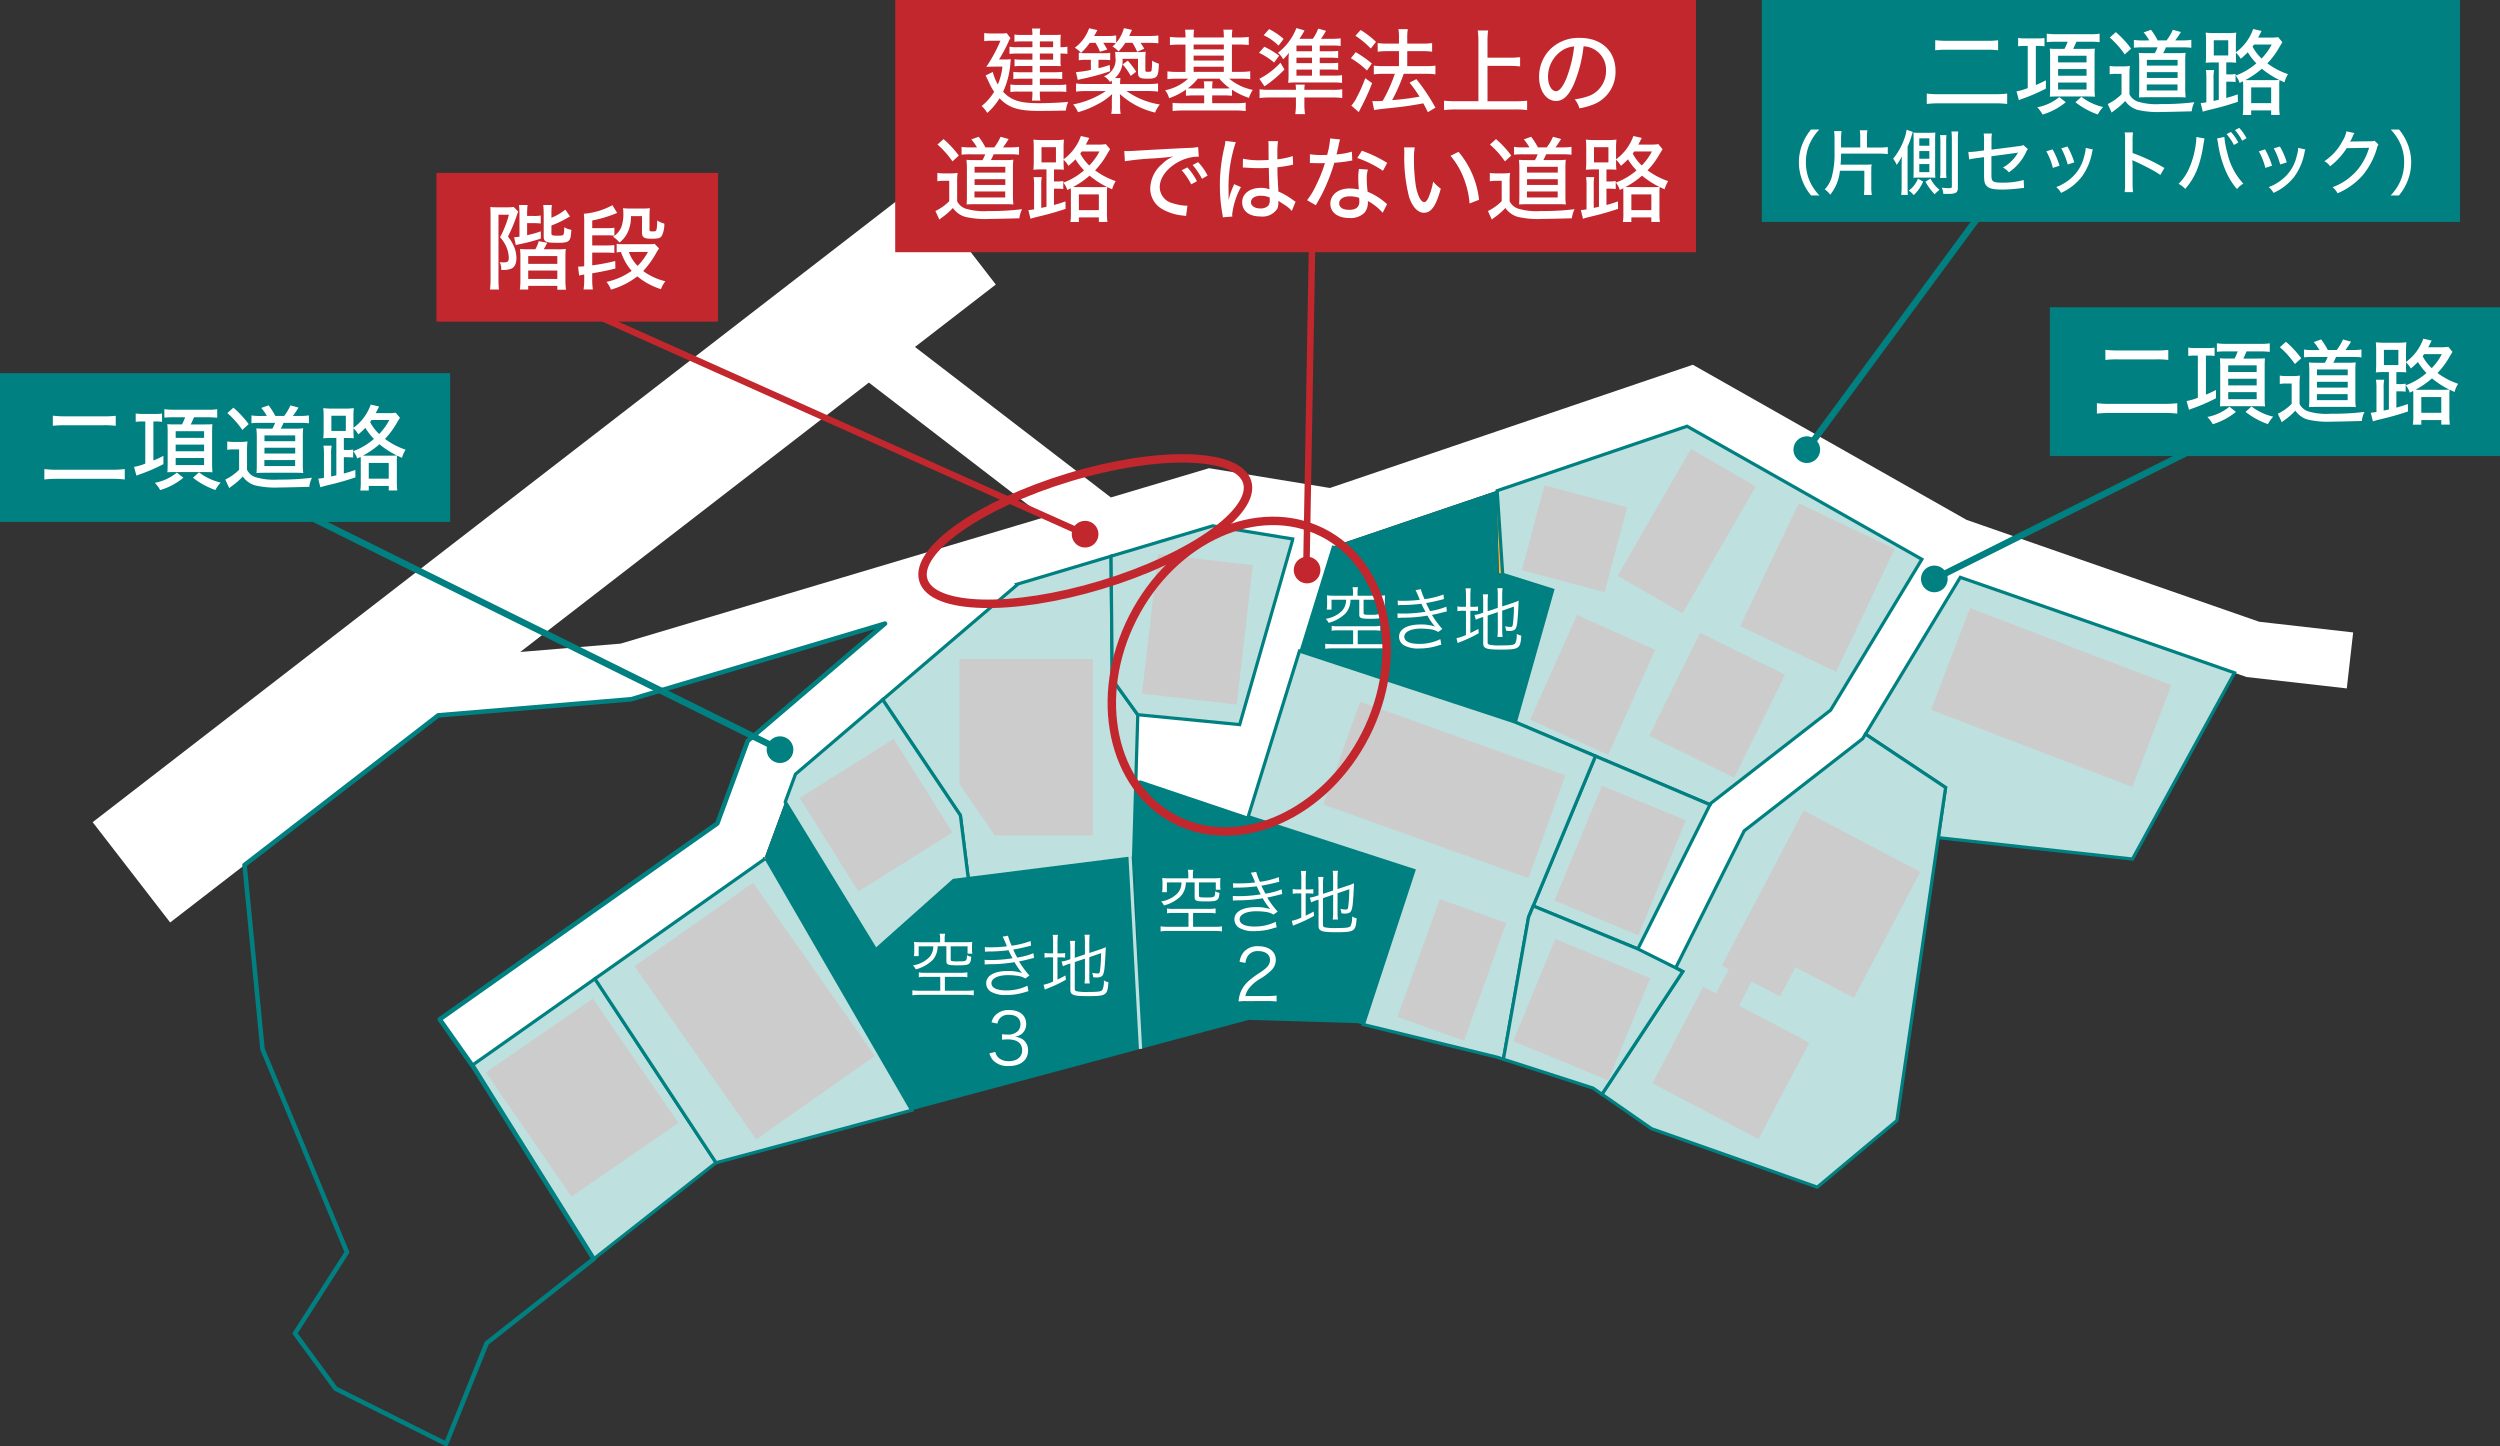 <svg id="グループ_1014" data-name="グループ 1014" xmlns="http://www.w3.org/2000/svg" xmlns:xlink="http://www.w3.org/1999/xlink" width="384.5" height="222.452" viewBox="0 0 384.5 222.452">
  <rect x="0" y="0" width="384.5" height="222.452" fill="#333333" stroke="none"/>
  <defs>
    <clipPath id="clip-path">
      <rect id="長方形_1340" data-name="長方形 1340" width="384.5" height="222.452" fill="none"/>
    </clipPath>
    <clipPath id="clip-path-4">
      <rect id="長方形_1304" data-name="長方形 1304" width="36.95" height="27.514" fill="none"/>
    </clipPath>
    <clipPath id="clip-path-5">
      <rect id="長方形_1306" data-name="長方形 1306" width="23.749" height="25.92" fill="none"/>
    </clipPath>
    <clipPath id="clip-path-6">
      <rect id="長方形_1308" data-name="長方形 1308" width="21.242" height="25.273" fill="none"/>
    </clipPath>
    <clipPath id="clip-path-7">
      <rect id="長方形_1310" data-name="長方形 1310" width="16.189" height="16.432" fill="none"/>
    </clipPath>
    <clipPath id="clip-path-8">
      <rect id="長方形_1312" data-name="長方形 1312" width="19.237" height="21.5" fill="none"/>
    </clipPath>
    <clipPath id="clip-path-9">
      <rect id="長方形_1314" data-name="長方形 1314" width="20.879" height="22.283" fill="none"/>
    </clipPath>
    <clipPath id="clip-path-10">
      <rect id="長方形_1316" data-name="長方形 1316" width="20.197" height="22.995" fill="none"/>
    </clipPath>
    <clipPath id="clip-path-11">
      <rect id="長方形_1318" data-name="長方形 1318" width="21.088" height="21.737" fill="none"/>
    </clipPath>
    <clipPath id="clip-path-12">
      <rect id="長方形_1320" data-name="長方形 1320" width="16.713" height="21.775" fill="none"/>
    </clipPath>
    <clipPath id="clip-path-13">
      <rect id="長方形_1322" data-name="長方形 1322" width="37.221" height="27.115" fill="none"/>
    </clipPath>
    <clipPath id="clip-path-14">
      <rect id="長方形_1324" data-name="長方形 1324" width="17.041" height="23.135" fill="none"/>
    </clipPath>
    <clipPath id="clip-path-15">
      <rect id="長方形_1326" data-name="長方形 1326" width="23.488" height="23.458" fill="none"/>
    </clipPath>
    <clipPath id="clip-path-16">
      <rect id="長方形_1328" data-name="長方形 1328" width="36.974" height="39.458" fill="none"/>
    </clipPath>
    <clipPath id="clip-path-17">
      <rect id="長方形_1330" data-name="長方形 1330" width="29.615" height="30.443" fill="none"/>
    </clipPath>
    <clipPath id="clip-path-18">
      <rect id="長方形_1331" data-name="長方形 1331" width="20.523" height="27.151" fill="none"/>
    </clipPath>
    <clipPath id="clip-path-19">
      <rect id="長方形_1332" data-name="長方形 1332" width="41.183" height="50.54" fill="none"/>
    </clipPath>
  </defs>
  <g id="グループ_1068" data-name="グループ 1068" clip-path="url(#clip-path)">
    <path id="パス_5323" data-name="パス 5323" d="M346.287,93.3,301.278,77.628l-42.09-23.851L203.371,72.727l-18.588-3.042-15.1,4.5L139.552,51.037l12.431-9.6-11.92-15.426L13.083,124.125,25,139.552,66.23,107.7,95.9,105.222l39.043-11.639-21.116,18.041-4.678,12.7-42.7,30.118,4.995,7.081,44.9-31.673,4.829-13.106L155.286,87.6l-.054-.064,30.118-8.979,18.758,3.069,54.187-18.4L294.411,83.7l-14.033,23.2-18.442,14.343-11.194,22.389,5.813,2.905,10.534-21.068,18.226-14.176,15.013-24.816,43.566,15.167.455.158,15.418,1.753.979-8.609Zm-252,3.366L78.84,97.951l53.621-41.434,26.975,20.724Z" transform="translate(1.169 2.324)" fill="#fff"/>
    <path id="パス_5324" data-name="パス 5324" d="M160.355,110.263l.742-.057-.733-.247Z" transform="translate(14.33 9.826)" fill="#fbb03b"/>
    <path id="パス_5325" data-name="パス 5325" d="M318,95.451,277.96,81.511l-14.588,24.114,1.2.8,11.128,7.42-.923,6.31-.2,1.392,29.861,3.292,13.21-24.121,2.478-4.526Z" transform="translate(23.536 7.284)" fill="#bee0df"/>
    <path id="パス_5326" data-name="パス 5326" d="M318,95.451,277.96,81.511l-14.588,24.114,1.2.8,11.128,7.42-.923,6.31-.2,1.392,29.861,3.292,13.21-24.121,2.478-4.526Z" transform="translate(23.536 7.284)" fill="none" stroke="teal" stroke-miterlimit="10" stroke-width="0.497"/>
    <path id="パス_5327" data-name="パス 5327" d="M66.684,151.48l18.665,29.8,18.78-14.784.042-.011-18.631-28.3Z" transform="translate(5.959 12.348)" fill="#bee0df"/>
    <path id="パス_5328" data-name="パス 5328" d="M66.684,151.48l18.665,29.8,18.78-14.784.042-.011-18.631-28.3Z" transform="translate(5.959 12.348)" fill="none" stroke="teal" stroke-miterlimit="10" stroke-width="0.497"/>
    <path id="パス_5329" data-name="パス 5329" d="M110.058,121.217l-.046.125L83.992,139.7,102.624,168l30.1-8.075L110.309,121.19Z" transform="translate(7.506 10.83)" fill="#bee0df"/>
    <path id="パス_5330" data-name="パス 5330" d="M110.058,121.217l-.046.125L83.992,139.7,102.624,168l30.1-8.075L110.309,121.19Z" transform="translate(7.506 10.83)" fill="none" stroke="teal" stroke-miterlimit="10" stroke-width="0.497"/>
    <path id="パス_5331" data-name="パス 5331" d="M107.919,121.238l.252-.027-.147-.255Z" transform="translate(9.644 10.809)" fill="#fbb03b"/>
    <g id="グループ_1015" data-name="グループ 1015">
      <g id="グループ_1014-2" data-name="グループ 1014" clip-path="url(#clip-path)">
        <path id="パス_5332" data-name="パス 5332" d="M93.985,99.679l-29.672,2.473-26.29,20.314-3.5,2.7.734,7.532,2.028,20.786,12.993,31.233-8,12.494,6.246,8.495L65.524,214.2l6.246-15.491,16.452-12.951-18.665-29.8-.025.017L64.538,148.9,96.9,126.07l10.336-7.291.614-1.668,4.063-11.03L133.028,88.04Z" transform="translate(3.086 7.868)" fill="none" stroke="teal" stroke-linecap="round" stroke-linejoin="round" stroke-width="0.701"/>
      </g>
    </g>
    <path id="パス_5333" data-name="パス 5333" d="M190.56,77.087l-6.037-.988-8.187,28.55-15.68-1.524-.293,9.861.734.247,13.034,4.389,3.511,1.183.5-1.614,1.67-5.393L185.5,93.413l.025-.081Z" transform="translate(14.331 6.801)" fill="#fff"/>
    <path id="パス_5334" data-name="パス 5334" d="M190.56,77.087l-6.037-.988-8.187,28.55-15.68-1.524-.293,9.861.734.247,13.034,4.389,3.511,1.183.5-1.614,1.67-5.393L185.5,93.413l.025-.081Z" transform="translate(14.331 6.801)" fill="none" stroke="#fff" stroke-miterlimit="10" stroke-width="1"/>
    <path id="パス_5335" data-name="パス 5335" d="M211.281,69.311l.356,12.645.6.188-.849-12.869Z" transform="translate(18.881 6.191)" fill="#fbb03b"/>
    <path id="パス_5336" data-name="パス 5336" d="M240.574,60.176l-29.2,9.912.849,12.87,7.679,2.425-5.744,20.31,9.081,3.847,3.248,1.377.1.04,3.683,1.56,13.848,5.866.1-.2,10.693-8.317,3.932-3.057,3.816-2.969,14.034-23.2Z" transform="translate(18.89 5.378)" fill="#bee0df"/>
    <path id="パス_5337" data-name="パス 5337" d="M240.574,60.176l-29.2,9.912.849,12.87,7.679,2.425-5.744,20.31,9.081,3.847,3.248,1.377.1.04,3.683,1.56,13.848,5.866.1-.2,10.693-8.317,3.932-3.057,3.816-2.969,14.034-23.2Z" transform="translate(18.89 5.378)" fill="none" stroke="teal" stroke-miterlimit="10" stroke-width="0.497"/>
    <path id="パス_5338" data-name="パス 5338" d="M229.813,108.355l-3.683-1.56-.1-.04-.338.815-.535,1.285-8.7,20.941,2.488,1.022,13.613,5.593,11.068-22.136.027-.053Z" transform="translate(19.344 9.54)" fill="#bee0df"/>
    <path id="パス_5339" data-name="パス 5339" d="M229.813,108.355l-3.683-1.56-.1-.04-.338.815-.535,1.285-8.7,20.941,2.488,1.022,13.613,5.593,11.068-22.136.027-.053Z" transform="translate(19.344 9.54)" fill="none" stroke="teal" stroke-miterlimit="10" stroke-width="0.497"/>
    <path id="パス_5340" data-name="パス 5340" d="M214.719,82.142l-.6-.188-.356-12.646-24.854,8.438-.032.011-.387-.063-5.031,16.246,6.208,2.044,26.535,8.736.312.1.135.057,5.744-20.31Z" transform="translate(16.395 6.194)" fill="teal"/>
    <path id="パス_5341" data-name="パス 5341" d="M226.381,106.7l-9.08-3.847-.447-.159L190.32,93.962l-6.208-2.044-.025.081-5.693,18.384-1.669,5.393-.5,1.613,15.278,4.963,10.2,3.313-7.772,23.695,20.59,5.027.955.307,3.866-21.843.718-1.731,8.7-20.941.534-1.285.338-.815Z" transform="translate(15.748 8.214)" fill="#bee0df"/>
    <path id="パス_5342" data-name="パス 5342" d="M226.381,106.7l-9.08-3.847-.447-.159L190.32,93.962l-6.208-2.044-.025.081-5.693,18.384-1.669,5.393-.5,1.613,15.278,4.963,10.2,3.313-7.772,23.695,20.59,5.027.955.307,3.866-21.843.718-1.731,8.7-20.941.534-1.285.338-.815Z" transform="translate(15.748 8.214)" fill="none" stroke="teal" stroke-miterlimit="10" stroke-width="0.497"/>
    <path id="パス_5343" data-name="パス 5343" d="M159.93,97.464l-.083-8.406-.1-10.532-14.479,4.316.056.065-20.7,17.686,3.146,4.682L134.5,115.3l2.07,3.081.42,3.362.8,6.361,25.413-3.2.01-.357.168-5.64.173-5.832.009-.3.293-9.862Z" transform="translate(11.136 7.017)" fill="#bee0df"/>
    <path id="パス_5344" data-name="パス 5344" d="M159.93,97.464l-.083-8.406-.1-10.532-14.479,4.316.056.065-20.7,17.686,3.146,4.682L134.5,115.3l2.07,3.081.42,3.362.8,6.361,25.413-3.2.01-.357.168-5.64.173-5.832.009-.3.293-9.862Z" transform="translate(11.136 7.017)" fill="none" stroke="teal" stroke-miterlimit="10" stroke-width="0.497"/>
    <path id="パス_5345" data-name="パス 5345" d="M183.472,76.041l-10.972-1.8-15.226,4.54-.413.122.1,10.532.083,8.406,3.92,5.444,15.68,1.525,8.187-28.55Z" transform="translate(14.018 6.635)" fill="#bee0df"/>
    <path id="パス_5346" data-name="パス 5346" d="M183.472,76.041l-10.972-1.8-15.226,4.54-.413.122.1,10.532.083,8.406,3.92,5.444,15.68,1.525,8.187-28.55Z" transform="translate(14.018 6.635)" fill="none" stroke="teal" stroke-miterlimit="10" stroke-width="0.497"/>
    <path id="パス_5347" data-name="パス 5347" d="M138.218,119.933l-.42-3.361-2.07-3.082-6.736-10.024-3.146-4.682-.288.245-13.12,11.21-.722,1.96-.852,2.315.516.844,4.289,7,9.121,14.891,11.978-10.671,1.423-.18.822-.1Z" transform="translate(9.907 8.828)" fill="#bee0df"/>
    <path id="パス_5348" data-name="パス 5348" d="M138.218,119.933l-.42-3.361-2.07-3.082-6.736-10.024-3.146-4.682-.288.245-13.12,11.21-.722,1.96-.852,2.315.516.844,4.289,7,9.121,14.891,11.978-10.671,1.423-.18.822-.1Z" transform="translate(9.907 8.828)" fill="none" stroke="teal" stroke-miterlimit="10" stroke-width="0.497"/>
    <path id="パス_5349" data-name="パス 5349" d="M267.892,104.444l-1.194-.8-.425.7-.4.313-17.825,13.863-10.535,21.069,1.082.573-12.427,18.868,7.63,5.3,25.486,8.995,12.243-10.243,6.368-43.52.2-1.392.924-6.31Z" transform="translate(20.211 9.262)" fill="#bee0df"/>
    <path id="パス_5350" data-name="パス 5350" d="M267.892,104.444l-1.194-.8-.425.7-.4.313-17.825,13.863-10.535,21.069,1.082.573-12.427,18.868,7.63,5.3,25.486,8.995,12.243-10.243,6.368-43.52.2-1.392.924-6.31Z" transform="translate(20.211 9.262)" fill="none" stroke="teal" stroke-miterlimit="10" stroke-width="0.497"/>
    <path id="パス_5351" data-name="パス 5351" d="M238.755,137.426l-5.813-2.906-13.613-5.592-2.488-1.022-.718,1.73-3.866,21.844.306.1,13.48,4.341,1.316.913.049.035L239.837,138Z" transform="translate(18.968 11.43)" fill="#bee0df"/>
    <path id="パス_5352" data-name="パス 5352" d="M238.755,137.426l-5.813-2.906-13.613-5.592-2.488-1.022-.718,1.73-3.866,21.844.306.1,13.48,4.341,1.316.913.049.035L239.837,138Z" transform="translate(18.968 11.43)" fill="none" stroke="teal" stroke-miterlimit="10" stroke-width="0.497"/>
    <g id="グループ_1065" data-name="グループ 1065">
      <g id="グループ_1064" data-name="グループ 1064" clip-path="url(#clip-path)">
        <g id="グループ_1018" data-name="グループ 1018" transform="translate(296.996 93.518)" style="mix-blend-mode: multiply;isolation: isolate">
          <g id="グループ_1017" data-name="グループ 1017">
            <g id="グループ_1016" data-name="グループ 1016" clip-path="url(#clip-path-4)">
              <rect id="長方形_1303" data-name="長方形 1303" width="16.76" height="33.147" transform="translate(0 15.65) rotate(-69.027)" fill="#ccc"/>
            </g>
          </g>
        </g>
        <g id="グループ_1021" data-name="グループ 1021" transform="translate(267.642 77.407)" style="mix-blend-mode: multiply;isolation: isolate">
          <g id="グループ_1020" data-name="グループ 1020">
            <g id="グループ_1019" data-name="グループ 1019" clip-path="url(#clip-path-5)">
              <rect id="長方形_1305" data-name="長方形 1305" width="20.929" height="16.333" transform="translate(0 18.891) rotate(-64.512)" fill="#ccc"/>
            </g>
          </g>
        </g>
        <g id="グループ_1024" data-name="グループ 1024" transform="translate(248.799 69.05)" style="mix-blend-mode: multiply;isolation: isolate">
          <g id="グループ_1023" data-name="グループ 1023">
            <g id="グループ_1022" data-name="グループ 1022" clip-path="url(#clip-path-6)">
              <rect id="長方形_1307" data-name="長方形 1307" width="22.533" height="11.518" transform="matrix(0.5, -0.866, 0.866, 0.5, 0, 19.514)" fill="#ccc"/>
            </g>
          </g>
        </g>
        <g id="グループ_1027" data-name="グループ 1027" transform="translate(234.063 74.641)" style="mix-blend-mode: multiply;isolation: isolate">
          <g id="グループ_1026" data-name="グループ 1026">
            <g id="グループ_1025" data-name="グループ 1025" clip-path="url(#clip-path-7)">
              <rect id="長方形_1309" data-name="長方形 1309" width="13.502" height="13.16" transform="translate(0 13.048) rotate(-75.102)" fill="#ccc"/>
            </g>
          </g>
        </g>
        <g id="グループ_1030" data-name="グループ 1030" transform="translate(235.33 94.581)" style="mix-blend-mode: multiply;isolation: isolate">
          <g id="グループ_1029" data-name="グループ 1029">
            <g id="グループ_1028" data-name="グループ 1028" clip-path="url(#clip-path-8)">
              <rect id="長方形_1311" data-name="長方形 1311" width="17.659" height="13.165" transform="translate(0 16.115) rotate(-65.857)" fill="#ccc"/>
            </g>
          </g>
        </g>
        <g id="グループ_1033" data-name="グループ 1033" transform="translate(253.656 97.325)" style="mix-blend-mode: multiply;isolation: isolate">
          <g id="グループ_1032" data-name="グループ 1032">
            <g id="グループ_1031" data-name="グループ 1031" clip-path="url(#clip-path-9)">
              <rect id="長方形_1313" data-name="長方形 1313" width="17.659" height="14.567" transform="translate(0 15.834) rotate(-63.722)" fill="#ccc"/>
            </g>
          </g>
        </g>
        <g id="グループ_1036" data-name="グループ 1036" transform="translate(239.084 120.838)" style="mix-blend-mode: multiply;isolation: isolate">
          <g id="グループ_1035" data-name="グループ 1035">
            <g id="グループ_1034" data-name="グループ 1034" clip-path="url(#clip-path-10)">
              <rect id="長方形_1315" data-name="長方形 1315" width="19.115" height="13.958" transform="matrix(0.382, -0.924, 0.924, 0.382, 0, 17.668)" fill="#ccc"/>
            </g>
          </g>
        </g>
        <g id="グループ_1039" data-name="グループ 1039" transform="translate(232.726 144.416)" style="mix-blend-mode: multiply;isolation: isolate">
          <g id="グループ_1038" data-name="グループ 1038">
            <g id="グループ_1037" data-name="グループ 1037" clip-path="url(#clip-path-11)">
              <rect id="長方形_1317" data-name="長方形 1317" width="16.994" height="15.797" transform="translate(0 15.708) rotate(-67.562)" fill="#ccc"/>
            </g>
          </g>
        </g>
        <g id="グループ_1042" data-name="グループ 1042" transform="translate(214.94 138.285)" style="mix-blend-mode: multiply;isolation: isolate">
          <g id="グループ_1041" data-name="グループ 1041">
            <g id="グループ_1040" data-name="グループ 1040" clip-path="url(#clip-path-12)">
              <rect id="長方形_1319" data-name="長方形 1319" width="19.239" height="10.861" transform="translate(0 18.111) rotate(-70.287)" fill="#ccc"/>
            </g>
          </g>
        </g>
        <g id="グループ_1045" data-name="グループ 1045" transform="translate(203.526 107.926)" style="mix-blend-mode: multiply;isolation: isolate">
          <g id="グループ_1044" data-name="グループ 1044">
            <g id="グループ_1043" data-name="グループ 1043" clip-path="url(#clip-path-13)">
              <rect id="長方形_1321" data-name="長方形 1321" width="16.793" height="33.522" transform="translate(0 15.809) rotate(-70.29)" fill="#ccc"/>
            </g>
          </g>
        </g>
        <g id="グループ_1048" data-name="グループ 1048" transform="translate(175.644 85.231)" style="mix-blend-mode: multiply;isolation: isolate">
          <g id="グループ_1047" data-name="グループ 1047">
            <g id="グループ_1046" data-name="グループ 1046" clip-path="url(#clip-path-14)">
              <rect id="長方形_1323" data-name="長方形 1323" width="21.593" height="14.655" transform="translate(0.001 21.45) rotate(-83.401)" fill="#ccc"/>
            </g>
          </g>
        </g>
        <g id="グループ_1051" data-name="グループ 1051" transform="translate(122.997 113.652)" style="mix-blend-mode: multiply;isolation: isolate">
          <g id="グループ_1050" data-name="グループ 1050">
            <g id="グループ_1049" data-name="グループ 1049" clip-path="url(#clip-path-15)">
              <rect id="長方形_1325" data-name="長方形 1325" width="17.076" height="16.98" transform="translate(0 9.073) rotate(-32.097)" fill="#ccc"/>
            </g>
          </g>
        </g>
        <g id="グループ_1054" data-name="グループ 1054" transform="translate(97.583 135.774)" style="mix-blend-mode: multiply;isolation: isolate">
          <g id="グループ_1053" data-name="グループ 1053">
            <g id="グループ_1052" data-name="グループ 1052" clip-path="url(#clip-path-16)">
              <rect id="長方形_1327" data-name="長方形 1327" width="22.308" height="32.55" transform="matrix(0.818, -0.575, 0.575, 0.818, 0, 12.836)" fill="#ccc"/>
            </g>
          </g>
        </g>
        <g id="グループ_1057" data-name="グループ 1057" transform="translate(74.733 153.593)" style="mix-blend-mode: multiply;isolation: isolate">
          <g id="グループ_1056" data-name="グループ 1056">
            <g id="グループ_1055" data-name="グループ 1055" clip-path="url(#clip-path-17)">
              <rect id="長方形_1329" data-name="長方形 1329" width="19.976" height="23.207" transform="translate(0 11.331) rotate(-34.558)" fill="#ccc"/>
            </g>
          </g>
        </g>
        <g id="グループ_1060" data-name="グループ 1060" transform="translate(147.57 101.356)" style="mix-blend-mode: multiply;isolation: isolate">
          <g id="グループ_1059" data-name="グループ 1059">
            <g id="グループ_1058" data-name="グループ 1058" clip-path="url(#clip-path-18)">
              <path id="パス_5353" data-name="パス 5353" d="M135.464,93.041V112.3l5.457,7.895h15.066V93.041Z" transform="translate(-135.464 -93.041)" fill="#ccc"/>
            </g>
          </g>
        </g>
        <g id="グループ_1063" data-name="グループ 1063" transform="translate(254.153 124.654)" style="mix-blend-mode: multiply;isolation: isolate">
          <g id="グループ_1062" data-name="グループ 1062">
            <g id="グループ_1061" data-name="グループ 1061" clip-path="url(#clip-path-19)">
              <path id="パス_5354" data-name="パス 5354" d="M252.924,143.02l2.366-4.495,8.992,4.734,10.205-19.384-8.992-4.733-4.355-2.293-3.54-1.864-1.058-.557-12.571,23.878,1.058.557-1.958,3.718-1.959-1.032L233.3,156.382l16.31,8.586,7.809-14.832-10.811-5.692,1.958-3.718Z" transform="translate(-233.304 -114.428)" fill="#ccc"/>
            </g>
          </g>
        </g>
      </g>
    </g>
    <rect id="長方形_1334" data-name="長方形 1334" width="69.231" height="22.881" transform="translate(0 57.39)" fill="teal"/>
    <g id="グループ_1067" data-name="グループ 1067">
      <g id="グループ_1066" data-name="グループ 1066" clip-path="url(#clip-path)">
        <path id="パス_5355" data-name="パス 5355" d="M18.628,68.5a16.239,16.239,0,0,0-1.984-.1H8.3a17.381,17.381,0,0,0-2.039.1V66.9a14.615,14.615,0,0,0,2,.1h8.357a15.87,15.87,0,0,0,2.011-.1ZM7.567,58.685a13.4,13.4,0,0,0,1.884.1h5.863a13.28,13.28,0,0,0,1.926-.085v1.544a14.043,14.043,0,0,0-1.911-.085H9.465a15.644,15.644,0,0,0-1.9.085Z" transform="translate(0.56 5.244)" fill="#fff"/>
        <path id="パス_5356" data-name="パス 5356" d="M20.172,59.66a6.81,6.81,0,0,0-.991.057V58.428a6.223,6.223,0,0,0,1.133.072h1.841a7.176,7.176,0,0,0,1.076-.058v1.275a6.484,6.484,0,0,0-.977-.057H21.9v6.006a15.937,15.937,0,0,0,1.544-.722v1.275a26.865,26.865,0,0,1-3.866,1.656c-.042.029-.1.042-.283.127l-.368-1.36a8.158,8.158,0,0,0,1.728-.5V59.66Zm6.344,8.654a10.246,10.246,0,0,1-3.569,1.9,5.519,5.519,0,0,0-.821-1.12,7.53,7.53,0,0,0,3.385-1.571Zm-1.5-9.3c-.51,0-.977.013-1.43.056v-1.3a10.635,10.635,0,0,0,1.487.085h5.183a7.923,7.923,0,0,0,1.459-.085v1.317a12.066,12.066,0,0,0-1.43-.07H28.145c-.142.339-.312.735-.5,1.1h1.983c.651,0,1.09-.013,1.345-.042-.028.284-.042.794-.042,1.29v4.716a12.546,12.546,0,0,0,.057,1.4c-.071,0-.127-.015-.156-.015-.1-.013-.467-.013-1.1-.027H25.214c-.51,0-.906.014-1.161.042.028-.383.042-.85.042-1.388V61.36a10.435,10.435,0,0,0-.057-1.29,10.351,10.351,0,0,0,1.19.042H26.3a8.059,8.059,0,0,0,.482-1.1Zm.312,3.172H29.7V61.161H25.327Zm0,2.052H29.7v-1.02H25.327Zm0,2.125H29.7V65.283H25.327Zm3.583,1.119a8.613,8.613,0,0,0,3.342,1.571,5.478,5.478,0,0,0-.821,1.148,11.994,11.994,0,0,1-3.441-1.884Z" transform="translate(1.691 5.162)" fill="#fff"/>
        <path id="パス_5357" data-name="パス 5357" d="M32.106,62.781a5.886,5.886,0,0,0,1.119.071h.921a6.138,6.138,0,0,0,1.076-.071,10.65,10.65,0,0,0-.071,1.514v2.848a2.274,2.274,0,0,0,1.26,1.119,9.84,9.84,0,0,0,3.569.382,38.1,38.1,0,0,0,5.155-.283,4.427,4.427,0,0,0-.411,1.4c-1.415.042-3.88.1-4.588.1a13.742,13.742,0,0,1-3.767-.326,3.541,3.541,0,0,1-1.869-1.36,10.908,10.908,0,0,1-1.671,1.459,4.129,4.129,0,0,0-.411.326l-.609-1.317a7.613,7.613,0,0,0,2.124-1.515V64H33.1a5.449,5.449,0,0,0-.991.07Zm.949-5.2a15.454,15.454,0,0,1,2.351,2.536l-.977.892a13.747,13.747,0,0,0-2.308-2.592ZM38.2,58.858a7.684,7.684,0,0,0-.864-1.232l1.133-.4A10.922,10.922,0,0,1,39.5,58.858h1.36a7.577,7.577,0,0,0,.963-1.628l1.246.34a13.734,13.734,0,0,1-.864,1.288h1.063a8.775,8.775,0,0,0,1.4-.084V59.99a11.012,11.012,0,0,0-1.4-.07H40.759a6.511,6.511,0,0,1-.425.892h2.153a8.56,8.56,0,0,0,1.3-.058,12.628,12.628,0,0,0-.057,1.389v4.079a10.485,10.485,0,0,0,.071,1.416c-.354-.028-.68-.042-1.076-.042H37.955c-.453,0-.921.014-1.345.042.028-.4.042-.892.042-1.36V62.116a11.861,11.861,0,0,0-.071-1.345c.34.028.793.042,1.43.042h1.034a5.562,5.562,0,0,0,.425-.892H37.261a12.307,12.307,0,0,0-1.43.057v-1.2a8.854,8.854,0,0,0,1.459.084Zm-.382,7.705h4.73v-.921h-4.73Zm.014-3.824h4.73v-.892h-4.73Zm0,1.9h4.73v-.892h-4.73Z" transform="translate(2.843 5.114)" fill="#fff"/>
        <path id="パス_5358" data-name="パス 5358" d="M47.716,62.254h-.722a11.019,11.019,0,0,0-1.289.057,12.857,12.857,0,0,0,.057-1.36V59.067a13.748,13.748,0,0,0-.057-1.4,10.046,10.046,0,0,0,1.388.071H49a10.015,10.015,0,0,0,1.4-.071,12.72,12.72,0,0,0-.057,1.4V60.7a7.5,7.5,0,0,0,2.662-3.583l1.289.3c-.113.227-.113.227-.312.609-.127.241-.127.241-.212.411h1.8a6.842,6.842,0,0,0,1.275-.071l.651.779c-.227.382-.227.382-.382.623A12.322,12.322,0,0,1,55.193,62.4a11.44,11.44,0,0,0,3.172,1.658,4.665,4.665,0,0,0-.551,1.26c-.61-.284-.61-.284-.752-.354a6.328,6.328,0,0,0-.042,1.047v2.805a10.411,10.411,0,0,0,.071,1.514H55.774v-.693H52.7v.708H51.4a9.194,9.194,0,0,0,.071-1.417v-2.9a7.093,7.093,0,0,0-.028-.864c-.212.1-.283.142-.524.256a3.321,3.321,0,0,0-.609-1.133A10.28,10.28,0,0,0,53.494,62.4a9.633,9.633,0,0,1-1.317-1.7,11.54,11.54,0,0,1-1.09,1.005,3.515,3.515,0,0,0-.736-.935v.4a11.007,11.007,0,0,0,.042,1.133,11.637,11.637,0,0,0-1.2-.042h-.326V64.1h.411a4.307,4.307,0,0,0,1.02-.072v1.247a6.959,6.959,0,0,0-1.02-.058h-.411v2.508c.694-.184.977-.284,1.77-.552l.014,1.147c-1.459.48-2.422.765-3.909,1.119-.921.227-1.034.254-1.487.4l-.326-1.33a8.162,8.162,0,0,0,.878-.114v-3.5a9.915,9.915,0,0,0-.071-1.459h1.26a6.742,6.742,0,0,0-.085,1.431v3.314L47.716,68Zm-.765-1.076h2.223V58.841H46.951Zm8.979,3.8c.538,0,.821-.013,1.09-.027a13.563,13.563,0,0,1-2.677-1.729,13.066,13.066,0,0,1-2.535,1.743c.255.013.382.013.736.013ZM52.7,68.513h3.073V66.092H52.7Zm.439-9.021c-.113.157-.142.2-.227.326A7.038,7.038,0,0,0,54.3,61.646a8.98,8.98,0,0,0,1.558-2.154Z" transform="translate(4.015 5.104)" fill="#fff"/>
        <line id="線_309" data-name="線 309" x2="73.637" y2="36.464" transform="translate(46.33 78.834)" fill="none" stroke="teal" stroke-miterlimit="10" stroke-width="1"/>
        <path id="パス_5359" data-name="パス 5359" d="M109.384,107.844a2.048,2.048,0,1,0-.926-2.744,2.048,2.048,0,0,0,.926,2.744" transform="translate(9.673 9.29)" fill="teal"/>
        <rect id="長方形_1335" data-name="長方形 1335" width="69.231" height="22.882" transform="translate(315.269 47.259)" fill="teal"/>
        <line id="線_310" data-name="線 310" x1="40.669" y2="20.335" transform="translate(297.501 68.704)" fill="none" stroke="teal" stroke-miterlimit="10" stroke-width="1"/>
        <path id="パス_5360" data-name="パス 5360" d="M272.348,80.071a2.048,2.048,0,1,0,2.747.916,2.048,2.048,0,0,0-2.747-.916" transform="translate(24.237 7.136)" fill="teal"/>
        <rect id="長方形_1336" data-name="長方形 1336" width="43.32" height="22.882" transform="translate(67.121 26.589)" fill="#c1272d"/>
        <path id="パス_5361" data-name="パス 5361" d="M69.266,30.6c0-.637-.014-1.133-.042-1.345a10.147,10.147,0,0,0,1.119.042h1.473a5.655,5.655,0,0,0,1.005-.057l.708.708c-.071.142-.113.283-.17.425A23.961,23.961,0,0,1,71.943,33.8a6.781,6.781,0,0,1,.977,1.644,4.885,4.885,0,0,1,.326,1.613c0,.892-.269,1.459-.807,1.685a3.256,3.256,0,0,1-1.289.185h-.241a2.535,2.535,0,0,0-.241-1.2,5.051,5.051,0,0,0,.609.042c.637,0,.793-.156.793-.735a4.5,4.5,0,0,0-.212-1.219A5.141,5.141,0,0,0,70.725,33.9a15.432,15.432,0,0,0,1.36-3.457h-1.6v9.6a16.291,16.291,0,0,0,.071,1.9H69.181a16.34,16.34,0,0,0,.085-1.925Zm4.447-.212a14.057,14.057,0,0,0-.071-1.444h1.317a13.049,13.049,0,0,0-.071,1.444v.241h1.02a5.316,5.316,0,0,0,1.076-.071V31.79a8.589,8.589,0,0,0-1.062-.057H74.888v1.855A16.881,16.881,0,0,0,77,32.994v1.118a29.962,29.962,0,0,1-3.144.836,5.232,5.232,0,0,0-.708.17L72.891,33.9a6.433,6.433,0,0,0,.821-.086Zm5.736,5.368a8.857,8.857,0,0,0,1.388-.058,11.979,11.979,0,0,0-.057,1.444V40.4a13.174,13.174,0,0,0,.085,1.573H79.533v-.595H75.058v.565H73.769a9.4,9.4,0,0,0,.085-1.43v-3.44a11.092,11.092,0,0,0-.057-1.36c.4.027.666.042,1.416.042h.935a4.665,4.665,0,0,0,.524-1.247L78,34.749a.815.815,0,0,0-.1.17.219.219,0,0,1-.042.085,1.081,1.081,0,0,0-.113.227c-.127.227-.2.354-.3.525Zm-4.39,2.236h4.475V36.8H75.058Zm0,2.323h4.475V39.026H75.058Zm3.569-7.024c0,.326.127.368.963.368.566,0,.751-.028.85-.127s.156-.453.156-1.175a2.849,2.849,0,0,0,1.09.4c-.085,1.828-.269,2-2.11,2s-2.138-.142-2.138-1.005V30.359c0-.524-.028-.977-.071-1.416H78.7a8.76,8.76,0,0,0-.071,1.317V30.9a8.221,8.221,0,0,0,2.138-1.246l.722,1.048c-.085.042-.085.042-.255.142a15.554,15.554,0,0,1-2.606,1.247Z" transform="translate(6.182 2.586)" fill="#fff"/>
        <path id="パス_5362" data-name="パス 5362" d="M83.79,40.454a9.767,9.767,0,0,0,.1,1.474h-1.43a10.038,10.038,0,0,0,.1-1.474v-.82a7.2,7.2,0,0,0-.78.156l-.169-1.375h.185a6.5,6.5,0,0,0,.764-.056V31.575a10.723,10.723,0,0,0-.057-1.289,11.057,11.057,0,0,0,4.39-1.316l.736,1.188c-.141.057-.141.057-.467.184a18.535,18.535,0,0,1-3.37.978V32.5H85.9a10.614,10.614,0,0,0,1.3-.058v1.218a10.291,10.291,0,0,0-1.273-.057H83.79v1.558h2.1a10.671,10.671,0,0,0,1.3-.057V36.32a11.009,11.009,0,0,0-1.288-.057H83.79v1.954a27.917,27.917,0,0,0,3.54-.667l.028,1.162c-1.275.312-2.011.467-3.569.736Zm10.281-4.828a5.864,5.864,0,0,0-.4.622,14.23,14.23,0,0,1-2.04,2.847,9.279,9.279,0,0,0,3.414,1.573,4.107,4.107,0,0,0-.68,1.218,10.817,10.817,0,0,1-3.641-1.97,11.881,11.881,0,0,1-4.05,2.039,4.008,4.008,0,0,0-.693-1.188,10.7,10.7,0,0,0,3.879-1.7,8.222,8.222,0,0,1-1.643-2.9,5.943,5.943,0,0,0-.666.07V34.9a4.089,4.089,0,0,0,.949.07h3.853a6.336,6.336,0,0,0,1.033-.057ZM92.6,32.75c0,.214.07.256.523.256.6,0,.61-.072.666-1.685a3.748,3.748,0,0,0,1.09.48,3.915,3.915,0,0,1-.4,1.9c-.227.341-.524.426-1.6.426-1.1,0-1.429-.212-1.429-.935V30.654h-1.7a5.649,5.649,0,0,1-.327,2.053,4.3,4.3,0,0,1-1.443,2.012,3.976,3.976,0,0,0-.992-.893A3.2,3.2,0,0,0,88.279,32.3a5.9,5.9,0,0,0,.3-2.039,4.807,4.807,0,0,0-.058-.834,7.237,7.237,0,0,0,1.076.056h1.9a8.533,8.533,0,0,0,1.16-.056,10.626,10.626,0,0,0-.056,1.245Zm-3.173,3.414A5.7,5.7,0,0,0,90.773,38.3a9.168,9.168,0,0,0,1.586-2.138Z" transform="translate(7.293 2.589)" fill="#fff"/>
        <line id="線_311" data-name="線 311" x2="77.015" y2="34.479" transform="translate(89.875 47.68)" fill="none" stroke="#c1272d" stroke-miterlimit="10" stroke-width="1"/>
        <path id="パス_5363" data-name="パス 5363" d="M152.53,77.457a2.048,2.048,0,1,0-1.033-2.706,2.048,2.048,0,0,0,1.033,2.706" transform="translate(13.523 6.572)" fill="#c1272d"/>
        <rect id="長方形_1337" data-name="長方形 1337" width="123.156" height="38.79" transform="translate(137.683 0.001)" fill="#c1272d"/>
        <path id="パス_5364" data-name="パス 5364" d="M142.02,8.782a6.051,6.051,0,0,0,1.061-.042c-.028.214-.041.3-.057.525a12.707,12.707,0,0,1-1.133,4.489c1.261,1.33,2.579,1.756,5.482,1.756,1.515,0,3.158-.071,4.532-.2a4.322,4.322,0,0,0-.354,1.332c-1.076.027-2.818.057-4.036.057-3.3,0-4.717-.453-6.175-1.94a9.575,9.575,0,0,1-1.885,2.252,4.477,4.477,0,0,0-.864-1.063,8.449,8.449,0,0,0,1.926-2.194,7.758,7.758,0,0,1-.68-1.19c-.439-.922-.439-.922-.637-1.317l1.1-.538a8.174,8.174,0,0,0,.779,1.925,9.249,9.249,0,0,0,.709-2.746H140.5c-.411,0-.822.014-1.2.042a22.734,22.734,0,0,0,2.181-4.022h-1.531a5.317,5.317,0,0,0-.963.07V4.719a5.24,5.24,0,0,0,1.005.07h1.43a5.341,5.341,0,0,0,1.02-.057l.581.766a3.226,3.226,0,0,0-.34.665,22.119,22.119,0,0,1-1.416,2.62ZM146.4,6.007h-1.742a7.347,7.347,0,0,0-1.02.057V4.946a5.928,5.928,0,0,0,1.09.07H146.4a6.216,6.216,0,0,0-.071-.991h1.288a4.742,4.742,0,0,0-.071.991H149.7a10.269,10.269,0,0,0,1.062-.042c-.028.383-.042.538-.042.893V6.9a4.584,4.584,0,0,0,1.062-.085V7.933a7.263,7.263,0,0,0-1.062-.057V8.982a6.449,6.449,0,0,0,.042.834c-.354-.013-.653-.028-.991-.028h-2.224v.964h2.239a10.075,10.075,0,0,0,1.2-.058V11.8a9.9,9.9,0,0,0-1.218-.057h-2.224v.963h2.777a9.453,9.453,0,0,0,1.289-.072v1.148a10.528,10.528,0,0,0-1.289-.058h-2.777v.114a7.558,7.558,0,0,0,.071,1.275h-1.288a8.088,8.088,0,0,0,.071-1.26v-.129h-2.153a7.283,7.283,0,0,0-1.233.072V12.634a7.44,7.44,0,0,0,1.246.072H146.4v-.963h-1.8a9.014,9.014,0,0,0-1.133.07V10.694a8.884,8.884,0,0,0,1.133.058h1.8V9.788h-1.8a6.414,6.414,0,0,0-.948.058V8.755a6.377,6.377,0,0,0,1.019.057H146.4V7.876h-2.281a9.6,9.6,0,0,0-1.246.057V6.815a5.922,5.922,0,0,0,1.29.085H146.4Zm3.186,0h-2.039V6.9h2.039Zm-2.04,2.805h2.039V7.877h-2.039Z" transform="translate(12.385 0.36)" fill="#fff"/>
        <path id="パス_5365" data-name="パス 5365" d="M157.463,12.569c0-.256,0-.326-.014-.525-.114.085-.157.114-.284.2a2.894,2.894,0,0,0-.921-.879,2.656,2.656,0,0,0,1.77-2.9,5.13,5.13,0,0,0-.057-.85,10.147,10.147,0,0,0,1.119.042h2.45a8.425,8.425,0,0,0,1.147-.057,11.478,11.478,0,0,0-.057,1.346v1.5c0,.211.042.24.425.24.425,0,.51-.042.538-.269a11.186,11.186,0,0,0,.072-1.444,4.3,4.3,0,0,0,1.047.468c-.071,2.082-.241,2.308-1.77,2.308-1.161,0-1.445-.185-1.445-.922V8.688H159.1a3.464,3.464,0,0,1-1.161,2.96h.851a5.081,5.081,0,0,0-.057.922h4.177a13.045,13.045,0,0,0,1.657-.085v1.245a13.809,13.809,0,0,0-1.657-.085h-3.186a12.019,12.019,0,0,0,5.112,2.068,4.882,4.882,0,0,0-.721,1.247,12.212,12.212,0,0,1-5.425-2.862c.029.4.044.822.044.991v.738a6.315,6.315,0,0,0,.084,1.331h-1.444a6.949,6.949,0,0,0,.086-1.346v-.722c0-.24.013-.453.041-.976a9.48,9.48,0,0,1-2.351,1.629,14.041,14.041,0,0,1-2.889,1.16,5,5,0,0,0-.751-1.2,13.631,13.631,0,0,0,5.029-2.055H153.6a13.734,13.734,0,0,0-1.643.085V12.484a11.981,11.981,0,0,0,1.629.085Zm-3.4-6.331a8.759,8.759,0,0,1-1.345,1.544,3.628,3.628,0,0,0-.963-.792,6.256,6.256,0,0,0,2.209-3l1.276.284c-.341.637-.355.65-.5.906h2a8.157,8.157,0,0,0,1.388-.086V6.225a5.687,5.687,0,0,0,1.19-2.253l1.247.269c-.114.241-.114.241-.284.609-.057.127-.1.241-.142.327h2.946a11.239,11.239,0,0,0,1.529-.072v1.2a14.493,14.493,0,0,0-1.487-.072h-1.259a9.292,9.292,0,0,1,.58.906l-1.09.467a9.975,9.975,0,0,0-.722-1.374h-1.1a8.675,8.675,0,0,1-1.048,1.331,3.281,3.281,0,0,0-.935-.764,3.518,3.518,0,0,0,.524-.511,7.774,7.774,0,0,0-1.089-.057h-.85c.24.354.367.581.622,1.034l-1.132.34a7.273,7.273,0,0,0-.681-1.374Zm-.524,2.606a6.59,6.59,0,0,0-1.161.071V7.753a6.111,6.111,0,0,0,1.161.071h2.507a7.558,7.558,0,0,0,1.161-.056V8.9a7.844,7.844,0,0,0-1.089-.058h-.709v1.3c.653-.169.935-.241,1.728-.5l.071.949a29.421,29.421,0,0,1-3.016.892c-.467.113-.623.156-1.388.313-.312.07-.312.07-.581.141l-.283-1.2a15.515,15.515,0,0,0,2.294-.34V8.844Zm6.373.127a14.979,14.979,0,0,1,1.3,1.7l-.85.65a8.8,8.8,0,0,0-1.246-1.77Z" transform="translate(13.54 0.355)" fill="#fff"/>
        <path id="パス_5366" data-name="パス 5366" d="M167.631,5.241a6.763,6.763,0,0,0-.071-1.048h1.388a7.627,7.627,0,0,0-.071,1.048v.143h4.646V5.227a6.678,6.678,0,0,0-.071-1.034h1.388a7.736,7.736,0,0,0-.071,1.034v.157h1.076a10.852,10.852,0,0,0,1.515-.085V6.544c-.481-.042-.949-.07-1.515-.07h-1.076v4.2h1.3a11.726,11.726,0,0,0,1.515-.084v1.217a10.752,10.752,0,0,0-1.474-.084h-1.755a8.034,8.034,0,0,0,3.625,1.728,4.969,4.969,0,0,0-.595,1.232,11.427,11.427,0,0,1-2.606-1.26v.935a10.275,10.275,0,0,0-1.275-.058h-1.771v1.2h3.612a11.308,11.308,0,0,0,1.544-.085v1.289a12.793,12.793,0,0,0-1.629-.085h-7.974a13.173,13.173,0,0,0-1.642.085V15.437a13.3,13.3,0,0,0,1.571.072h3.287V14.3h-1.529a10.606,10.606,0,0,0-1.276.058v-.949a10.1,10.1,0,0,1-2.592,1.317,3.288,3.288,0,0,0-.609-1.218,7.368,7.368,0,0,0,3.54-1.784h-1.712a10.867,10.867,0,0,0-1.473.084V10.6a10.453,10.453,0,0,0,1.473.084h1.3v-4.2h-.878c-.58,0-1.033.027-1.515.07V5.3a10.863,10.863,0,0,0,1.515.085h.878Zm1.884,6.487A7.925,7.925,0,0,1,168,13.2c.369.028.525.028.978.028h1.529a5.551,5.551,0,0,0-.071-1.09h1.373a5.2,5.2,0,0,0-.071,1.02v.071h1.771a9.124,9.124,0,0,0,.949-.028,7.759,7.759,0,0,1-1.614-1.473Zm4.009-5.254h-4.645v.749h4.645Zm0,1.7h-4.645v.765h4.645Zm0,1.715h-4.645v.793h4.645Z" transform="translate(14.701 0.375)" fill="#fff"/>
        <path id="パス_5367" data-name="パス 5367" d="M178.569,6.834a13.418,13.418,0,0,1,2.281,1.374l-.78,1.063a9.85,9.85,0,0,0-2.323-1.5Zm3.1,3.5a18.893,18.893,0,0,1-3.073,2.592l-.793-1.16a11.39,11.39,0,0,0,3.244-2.479Zm3.06,5.283a10.2,10.2,0,0,0,.1,1.586h-1.5a10.624,10.624,0,0,0,.1-1.572v-.992h-3.979a12.26,12.26,0,0,0-1.613.086V13.376a9.774,9.774,0,0,0,1.458.085h4.135a4.208,4.208,0,0,0-.056-.806h1.415a4.119,4.119,0,0,0-.056.806h4.305a8.8,8.8,0,0,0,1.515-.085v1.346a12.506,12.506,0,0,0-1.629-.086h-4.192Zm-5.424-11.5a10.85,10.85,0,0,1,2.236,1.516l-.793,1.033a7.75,7.75,0,0,0-2.28-1.6Zm9.331,3.413a8.551,8.551,0,0,0,1.29-.057V8.577a10.1,10.1,0,0,0-1.29-.058h-1.544v.837h1.544a9.4,9.4,0,0,0,1.29-.058V10.4a10.136,10.136,0,0,0-1.29-.057h-1.544v.934h2.1a9.1,9.1,0,0,0,1.331-.07V12.4a9.05,9.05,0,0,0-1.4-.072H183.4a9.481,9.481,0,0,0-1.16.058,10.34,10.34,0,0,0,.056-1.233V9.1a10.841,10.841,0,0,1,.058-1.345,5.662,5.662,0,0,1-.892,1.007,2.968,2.968,0,0,0-.808-.991A8.757,8.757,0,0,0,183.5,3.96l1.259.368a14.292,14.292,0,0,1-.793,1.288h2.055a6.577,6.577,0,0,0,.836-1.571l1.2.339a10.847,10.847,0,0,1-.78,1.232h1.644a13.55,13.55,0,0,0,1.388-.07V6.722a7.852,7.852,0,0,0-1.246-.072h-1.97v.878Zm-2.732-.878h-2.393v.878h2.393Zm-2.394,2.706h2.393V8.519h-2.393Zm0,1.925h2.393v-.934h-2.393Z" transform="translate(15.884 0.354)" fill="#fff"/>
        <path id="パス_5368" data-name="パス 5368" d="M191.458,7.657A16.683,16.683,0,0,1,193.951,9.4l-.751,1.076a13.179,13.179,0,0,0-2.478-1.884Zm2.535,4.758a36.126,36.126,0,0,1-1.756,3.852c-.042.084-.113.211-.3.608l-1.147-1a5.242,5.242,0,0,0,.85-1.3,20.95,20.95,0,0,0,1.289-2.916Zm-1.77-8.172a13.841,13.841,0,0,1,2.365,1.828L193.781,7.1a13.332,13.332,0,0,0-2.365-1.968ZM196.288,7.5a11.174,11.174,0,0,0-1.444.085V6.253a9.662,9.662,0,0,0,1.459.086h1.813V5.574a7.389,7.389,0,0,0-.085-1.459h1.445a8.2,8.2,0,0,0-.085,1.459v.766h2.436a9.547,9.547,0,0,0,1.388-.086V7.585a8.961,8.961,0,0,0-1.374-.085h-2.45V9.808h2.932a9.9,9.9,0,0,0,1.4-.085v1.345a10.07,10.07,0,0,0-1.4-.085h-3.47a28.774,28.774,0,0,1-1.784,4.05,38.939,38.939,0,0,0,4.206-.537,19.467,19.467,0,0,0-1.529-2.154l1.048-.538a29.08,29.08,0,0,1,2.931,4.39l-1.161.694c-.34-.68-.453-.891-.694-1.36-1.954.354-2.889.5-5.1.722-1.6.17-2.025.227-2.478.312l-.269-1.4a2.9,2.9,0,0,0,.467.029c.269,0,.609-.015,1.119-.042a22.8,22.8,0,0,0,1.869-4.165h-1.756a11.517,11.517,0,0,0-1.473.085V9.723a10.521,10.521,0,0,0,1.487.085h2.379V7.5Z" transform="translate(17.044 0.368)" fill="#fff"/>
        <path id="パス_5369" data-name="パス 5369" d="M210.562,15.188h4.305a15.652,15.652,0,0,0,1.784-.085v1.444a13.609,13.609,0,0,0-1.77-.1h-9.163a15.27,15.27,0,0,0-1.841.1V15.1a16.419,16.419,0,0,0,1.841.085h3.441V5.87a11.276,11.276,0,0,0-.1-1.572h1.6a10.744,10.744,0,0,0-.1,1.572V8.49H214a12.464,12.464,0,0,0,1.573-.086V9.835A13.188,13.188,0,0,0,214,9.75h-3.441Z" transform="translate(18.219 0.384)" fill="#fff"/>
        <path id="パス_5370" data-name="パス 5370" d="M222.691,12.361c-.821,1.868-1.685,2.69-2.79,2.69-1.5,0-2.606-1.571-2.606-3.725a5.967,5.967,0,0,1,1.529-4.036,6.2,6.2,0,0,1,4.758-1.94c3.3,0,5.466,2.025,5.466,5.084a5.348,5.348,0,0,1-3.371,5.142,10.516,10.516,0,0,1-2.181.608,3.707,3.707,0,0,0-.722-1.387,9.6,9.6,0,0,0,2.351-.581,4.117,4.117,0,0,0,2.464-3.852,3.589,3.589,0,0,0-1.94-3.314,3.315,3.315,0,0,0-1.515-.4,20.894,20.894,0,0,1-1.445,5.708m-1.94-5.014a4.819,4.819,0,0,0-2.082,3.994c0,1.233.538,2.209,1.218,2.209.51,0,1.034-.623,1.586-1.912a19.513,19.513,0,0,0,1.218-4.971,3.941,3.941,0,0,0-1.94.68" transform="translate(19.418 0.478)" fill="#fff"/>
        <path id="パス_5371" data-name="パス 5371" d="M132.363,24.867a5.891,5.891,0,0,0,1.12.071h.919a6.158,6.158,0,0,0,1.077-.071,10.481,10.481,0,0,0-.071,1.514v2.848a2.269,2.269,0,0,0,1.259,1.119,9.851,9.851,0,0,0,3.57.382,38.476,38.476,0,0,0,5.155-.283,4.371,4.371,0,0,0-.411,1.4c-1.416.042-3.88.1-4.588.1a13.752,13.752,0,0,1-3.768-.326,3.541,3.541,0,0,1-1.869-1.36,10.857,10.857,0,0,1-1.671,1.459,4.128,4.128,0,0,0-.411.326l-.609-1.317a7.612,7.612,0,0,0,2.124-1.515v-3.13h-.836a5.456,5.456,0,0,0-.991.07Zm.949-5.2a15.5,15.5,0,0,1,2.352,2.535l-.977.893a13.755,13.755,0,0,0-2.309-2.592Zm5.142,1.275a7.827,7.827,0,0,0-.864-1.232l1.133-.4a11,11,0,0,1,1.033,1.629h1.36a7.544,7.544,0,0,0,.964-1.629l1.246.341a14.171,14.171,0,0,1-.864,1.288h1.062a8.766,8.766,0,0,0,1.4-.084v1.217a10.991,10.991,0,0,0-1.4-.07h-2.507a6.39,6.39,0,0,1-.426.892h2.154a8.723,8.723,0,0,0,1.3-.058,12.619,12.619,0,0,0-.057,1.389v4.079a10.491,10.491,0,0,0,.071,1.416c-.354-.028-.681-.042-1.076-.042h-4.774c-.453,0-.919.014-1.344.042.027-.4.042-.893.042-1.36V24.2a11.871,11.871,0,0,0-.071-1.344c.34.027.793.042,1.43.042H139.3a5.563,5.563,0,0,0,.425-.892h-2.208a12.283,12.283,0,0,0-1.43.057v-1.2a8.855,8.855,0,0,0,1.459.084Zm-.383,7.7h4.73v-.921h-4.73Zm.015-3.823h4.73v-.892h-4.73Zm0,1.9h4.73V25.83h-4.73Z" transform="translate(11.802 1.726)" fill="#fff"/>
        <path id="パス_5372" data-name="パス 5372" d="M147.973,24.34h-.722a11.018,11.018,0,0,0-1.289.057,12.546,12.546,0,0,0,.058-1.36V21.153a13.415,13.415,0,0,0-.058-1.4,10.054,10.054,0,0,0,1.389.071h1.911a10.015,10.015,0,0,0,1.4-.071,12.723,12.723,0,0,0-.057,1.4v1.629a7.5,7.5,0,0,0,2.662-3.583l1.289.3c-.112.227-.112.227-.312.609-.127.241-.127.241-.211.411h1.8a6.856,6.856,0,0,0,1.275-.071l.65.779c-.225.382-.225.382-.382.623a12.285,12.285,0,0,1-1.926,2.634,11.44,11.44,0,0,0,3.172,1.658,4.7,4.7,0,0,0-.551,1.26c-.61-.284-.61-.284-.752-.354a6.324,6.324,0,0,0-.043,1.047V30.9a10.406,10.406,0,0,0,.071,1.514h-1.317v-.693h-3.073v.708h-1.3a9.19,9.19,0,0,0,.071-1.417v-2.9a7.086,7.086,0,0,0-.028-.864c-.212.1-.283.142-.524.256a3.322,3.322,0,0,0-.609-1.133,10.267,10.267,0,0,0,3.186-1.885,9.633,9.633,0,0,1-1.317-1.7,11.65,11.65,0,0,1-1.089,1.005,3.52,3.52,0,0,0-.737-.935v.4a11.008,11.008,0,0,0,.042,1.133,11.635,11.635,0,0,0-1.2-.042h-.325v1.842h.41a4.3,4.3,0,0,0,1.02-.072v1.247a6.957,6.957,0,0,0-1.02-.058h-.41v2.508c.693-.184.976-.283,1.77-.552l.014,1.147c-1.46.48-2.423.765-3.91,1.119-.919.227-1.034.254-1.487.4l-.325-1.33a8.236,8.236,0,0,0,.878-.114v-3.5a9.736,9.736,0,0,0-.072-1.459h1.26a6.744,6.744,0,0,0-.085,1.431V30.26l.807-.171Zm-.765-1.076h2.223V20.927h-2.223Zm8.98,3.8c.537,0,.82-.013,1.089-.028A13.509,13.509,0,0,1,154.6,25.3a13.066,13.066,0,0,1-2.535,1.743c.255.013.382.013.736.013Zm-3.23,3.54h3.073V28.178h-3.073Zm.439-9.021c-.113.157-.142.2-.225.326a7.033,7.033,0,0,0,1.387,1.828,8.98,8.98,0,0,0,1.558-2.154Z" transform="translate(12.974 1.716)" fill="#fff"/>
        <path id="パス_5373" data-name="パス 5373" d="M158.73,21.368c.227.013.4.013.552.013.255,0,.467-.013.807-.028,1.629-.1,5.027-.3,8.355-.453a10.433,10.433,0,0,0,1.643-.142l.1,1.5a1.637,1.637,0,0,0-.241-.014,6.4,6.4,0,0,0-2.648.68c-1.926.963-3.116,2.494-3.116,4.023a2.564,2.564,0,0,0,1.926,2.436,8.377,8.377,0,0,0,2.082.4,2.08,2.08,0,0,0,.255-.013l-.212,1.6c-.184-.027-.241-.042-.467-.07a7.882,7.882,0,0,1-3.215-1.005,3.631,3.631,0,0,1-1.827-3.215,5.078,5.078,0,0,1,1.855-3.74,5.188,5.188,0,0,1,1.7-1.133c-.991.142-1.558.2-3.059.3a41.562,41.562,0,0,0-4.4.438Zm9.7,2.52a9.511,9.511,0,0,1,1.473,2.124l-.878.483a10.35,10.35,0,0,0-1.473-2.167Zm1.657-.807a8.806,8.806,0,0,1,1.459,2.068l-.864.5a10.849,10.849,0,0,0-1.444-2.125Z" transform="translate(14.185 1.855)" fill="#fff"/>
        <path id="パス_5374" data-name="パス 5374" d="M174.674,20.085a21.7,21.7,0,0,0-1.119,6.982v.381c.014.44.014.44.014.864v.595h.027a10.592,10.592,0,0,1,.667-1.982,2.915,2.915,0,0,0,.142-.383l1.062.453a11.515,11.515,0,0,0-1.346,4.193,2.135,2.135,0,0,0,.029.339l-1.473.114a2.671,2.671,0,0,0-.071-.538,25.182,25.182,0,0,1,.3-10.183,5.779,5.779,0,0,0,.169-1.019Zm1.1,2.548a11.985,11.985,0,0,0,2.946.227c.368,0,.566-.013,1.005-.042-.014-1.26-.014-1.26-.014-2.236a3.827,3.827,0,0,0-.042-.653h1.5a12.254,12.254,0,0,0-.1,1.97v.821a10.512,10.512,0,0,0,2.365-.5l.057,1.331a2.42,2.42,0,0,0-.4.085c-.467.1-1.345.241-2.011.312v.326c0,.821.014.893.085,2.365.042.595.042.595.057,1.034a11.054,11.054,0,0,1,2.28,1.332c.17.113.227.156.368.241l-.581,1.416a5.33,5.33,0,0,0-1.119-.936c-.467-.3-.821-.523-.949-.608v.255a2.3,2.3,0,0,1-.17.963,2.722,2.722,0,0,1-2.606,1.175c-1.728,0-2.79-.837-2.79-2.2,0-1.288,1.174-2.194,2.847-2.194a3.453,3.453,0,0,1,1.36.227c-.042-.411-.042-.411-.113-3.3-.722.029-.977.042-1.43.042-.566,0-1.119-.013-1.671-.056-.227-.014-.382-.014-.439-.029h-.255a.492.492,0,0,0-.127-.014h-.071Zm2.762,5.693c-.935,0-1.529.4-1.529.991,0,.568.595.964,1.445.964a1.663,1.663,0,0,0,1.232-.439,1.4,1.4,0,0,0,.212-.878V28.6a3.515,3.515,0,0,0-1.36-.269" transform="translate(15.391 1.778)" fill="#fff"/>
        <path id="パス_5375" data-name="パス 5375" d="M189.619,19.707a5.075,5.075,0,0,0-.227.921c-.1.453-.171.749-.326,1.374a11,11,0,0,0,2.365-.425l.056,1.374a2.946,2.946,0,0,0-.48.071c-.524.1-1.361.2-2.28.269a28.327,28.327,0,0,1-1.558,4.121c-.326.694-.453.935-1.005,1.912-.114.2-.214.368-.269.5l-1.36-.779a11.281,11.281,0,0,0,1.373-2.266,21.677,21.677,0,0,0,1.375-3.441c-.3.014-.426.014-.837.014s-.4,0-.962-.014h-.511v-1.36a10.346,10.346,0,0,0,1.8.113c.411,0,.667,0,.851-.014a13.106,13.106,0,0,0,.466-2.535Zm6.543,11.273a8.04,8.04,0,0,0-2.28-1.813,2.3,2.3,0,0,1,.014.3,2.543,2.543,0,0,1-.51,1.487,3.03,3.03,0,0,1-2.309.836c-1.813,0-2.959-.85-2.959-2.2,0-1.388,1.218-2.351,2.946-2.351a7.186,7.186,0,0,1,1.43.156c-.057-.722-.085-1.261-.085-1.813a6.8,6.8,0,0,1,.113-1.345l1.374.1a4.4,4.4,0,0,0-.184,1.36,17.362,17.362,0,0,0,.142,2.053,9.532,9.532,0,0,1,2.337,1.36c.312.241.312.255.439.354a1.146,1.146,0,0,0,.212.184Zm-5.013-2.535c-1.021,0-1.671.425-1.671,1.076s.566,1.005,1.544,1.005c1.048,0,1.558-.439,1.558-1.3,0-.156-.028-.524-.028-.538a4.237,4.237,0,0,0-1.4-.241m5.056-3.923a16.649,16.649,0,0,0-3.951-1.97l.708-1.118a20.26,20.26,0,0,1,3.894,1.869Z" transform="translate(16.491 1.746)" fill="#fff"/>
        <path id="パス_5376" data-name="パス 5376" d="M199.867,20.81a11.226,11.226,0,0,0-.113,1.884,27.148,27.148,0,0,0,.3,4.122c.284,1.472.78,2.407,1.276,2.407.227,0,.439-.227.637-.651a10.878,10.878,0,0,0,.736-2.508,5.794,5.794,0,0,0,1.175,1.09c-.722,2.649-1.459,3.71-2.592,3.71-.936,0-1.784-.906-2.28-2.421a24.261,24.261,0,0,1-.736-6.769,6.539,6.539,0,0,0-.042-.865Zm6.741.68a13.77,13.77,0,0,1,3.158,7.378l-1.459.568a13.676,13.676,0,0,0-.935-3.979,11.812,11.812,0,0,0-2-3.356Z" transform="translate(17.714 1.86)" fill="#fff"/>
        <path id="パス_5377" data-name="パス 5377" d="M210.363,24.867a5.891,5.891,0,0,0,1.12.071h.919a6.158,6.158,0,0,0,1.077-.071,10.482,10.482,0,0,0-.071,1.514v2.848a2.269,2.269,0,0,0,1.259,1.119,9.851,9.851,0,0,0,3.57.382,38.475,38.475,0,0,0,5.155-.283,4.371,4.371,0,0,0-.411,1.4c-1.416.042-3.88.1-4.588.1a13.752,13.752,0,0,1-3.768-.326,3.541,3.541,0,0,1-1.869-1.36,10.855,10.855,0,0,1-1.671,1.459,4.128,4.128,0,0,0-.411.326l-.609-1.317a7.612,7.612,0,0,0,2.124-1.515v-3.13h-.836a5.456,5.456,0,0,0-.991.07Zm.949-5.2a15.5,15.5,0,0,1,2.352,2.535l-.977.893a13.755,13.755,0,0,0-2.309-2.592Zm5.142,1.275a7.826,7.826,0,0,0-.864-1.232l1.133-.4a11,11,0,0,1,1.033,1.629h1.36a7.544,7.544,0,0,0,.964-1.629l1.246.341a14.168,14.168,0,0,1-.864,1.288h1.062a8.766,8.766,0,0,0,1.4-.084v1.217a10.991,10.991,0,0,0-1.4-.07h-2.507a6.39,6.39,0,0,1-.426.892h2.154a8.722,8.722,0,0,0,1.3-.058,12.628,12.628,0,0,0-.057,1.389v4.079a10.493,10.493,0,0,0,.071,1.416c-.354-.028-.681-.042-1.076-.042h-4.774c-.453,0-.919.014-1.344.042.027-.4.042-.893.042-1.36V24.2a11.867,11.867,0,0,0-.071-1.344c.34.027.793.042,1.43.042H217.3a5.561,5.561,0,0,0,.425-.892h-2.208a12.282,12.282,0,0,0-1.43.057v-1.2a8.854,8.854,0,0,0,1.459.084Zm-.383,7.7h4.73v-.921h-4.73Zm.015-3.823h4.73v-.892h-4.73Zm0,1.9h4.73V25.83h-4.73Z" transform="translate(18.772 1.726)" fill="#fff"/>
        <path id="パス_5378" data-name="パス 5378" d="M225.973,24.34h-.722a11.018,11.018,0,0,0-1.289.057,12.545,12.545,0,0,0,.058-1.36V21.153a13.415,13.415,0,0,0-.058-1.4,10.054,10.054,0,0,0,1.389.071h1.911a10.015,10.015,0,0,0,1.4-.071,12.723,12.723,0,0,0-.057,1.4v1.629a7.5,7.5,0,0,0,2.662-3.583l1.289.3c-.112.227-.112.227-.312.609-.127.241-.127.241-.211.411h1.8a6.856,6.856,0,0,0,1.275-.071l.65.779c-.225.382-.225.382-.382.623a12.284,12.284,0,0,1-1.926,2.634,11.44,11.44,0,0,0,3.172,1.658,4.7,4.7,0,0,0-.551,1.26c-.61-.284-.61-.284-.752-.354a6.329,6.329,0,0,0-.042,1.047V30.9a10.411,10.411,0,0,0,.071,1.514h-1.317v-.693h-3.073v.708h-1.3a9.2,9.2,0,0,0,.071-1.417v-2.9a7.086,7.086,0,0,0-.028-.864c-.212.1-.283.142-.524.256a3.321,3.321,0,0,0-.609-1.133,10.267,10.267,0,0,0,3.186-1.885,9.633,9.633,0,0,1-1.317-1.7,11.645,11.645,0,0,1-1.089,1.005,3.52,3.52,0,0,0-.738-.935v.4a11.008,11.008,0,0,0,.042,1.133,11.636,11.636,0,0,0-1.2-.042h-.325v1.842h.41a4.3,4.3,0,0,0,1.02-.072v1.247a6.957,6.957,0,0,0-1.02-.058h-.41v2.508c.693-.184.976-.283,1.77-.552l.014,1.147c-1.46.48-2.423.765-3.91,1.119-.919.227-1.034.254-1.487.4l-.325-1.33a8.236,8.236,0,0,0,.878-.114v-3.5a9.734,9.734,0,0,0-.072-1.459h1.26a6.745,6.745,0,0,0-.085,1.431V30.26l.807-.171Zm-.765-1.076h2.223V20.927h-2.223Zm8.98,3.8c.537,0,.82-.013,1.089-.028A13.509,13.509,0,0,1,232.6,25.3a13.066,13.066,0,0,1-2.535,1.743c.255.013.382.013.736.013Zm-3.23,3.54h3.073V28.178h-3.073Zm.439-9.021c-.113.157-.142.2-.226.326a7.033,7.033,0,0,0,1.387,1.828,8.98,8.98,0,0,0,1.558-2.154Z" transform="translate(19.945 1.716)" fill="#fff"/>
        <path id="パス_5379" data-name="パス 5379" d="M308.412,59.2a16.24,16.24,0,0,0-1.984-.1h-8.341a17.381,17.381,0,0,0-2.039.1V57.6a14.614,14.614,0,0,0,2,.1H306.4a15.87,15.87,0,0,0,2.011-.1Zm-11.061-9.815a13.4,13.4,0,0,0,1.884.1H305.1a13.28,13.28,0,0,0,1.926-.085v1.544a14.043,14.043,0,0,0-1.911-.085h-5.864a15.646,15.646,0,0,0-1.9.085Z" transform="translate(26.456 4.413)" fill="#fff"/>
        <path id="パス_5380" data-name="パス 5380" d="M309.956,50.36a6.809,6.809,0,0,0-.991.057V49.128a6.224,6.224,0,0,0,1.133.072h1.841a7.175,7.175,0,0,0,1.076-.058v1.275a6.483,6.483,0,0,0-.977-.057h-.354v6.006a15.943,15.943,0,0,0,1.544-.722v1.275a26.866,26.866,0,0,1-3.866,1.656c-.042.029-.1.042-.283.127l-.368-1.36a8.158,8.158,0,0,0,1.728-.5V50.36Zm6.344,8.654a10.246,10.246,0,0,1-3.569,1.9,5.52,5.52,0,0,0-.821-1.12,7.53,7.53,0,0,0,3.385-1.571Zm-1.5-9.3c-.51,0-.977.013-1.43.056v-1.3a10.634,10.634,0,0,0,1.487.085h5.183a7.923,7.923,0,0,0,1.459-.085v1.317a12.065,12.065,0,0,0-1.43-.07h-2.138c-.142.339-.312.735-.5,1.1h1.983c.651,0,1.09-.013,1.345-.042-.028.284-.042.794-.042,1.29v4.716a12.547,12.547,0,0,0,.057,1.4c-.071,0-.127-.015-.156-.015-.1-.013-.467-.013-1.1-.027H315c-.51,0-.906.014-1.161.042.028-.383.043-.85.043-1.388V52.06a10.444,10.444,0,0,0-.057-1.29,10.349,10.349,0,0,0,1.19.042h1.076a8.055,8.055,0,0,0,.482-1.1Zm.312,3.172h4.376V51.861h-4.376Zm0,2.052h4.376v-1.02h-4.376Zm0,2.125h4.376V55.983h-4.376Zm3.583,1.119a8.613,8.613,0,0,0,3.342,1.571,5.478,5.478,0,0,0-.821,1.148,12,12,0,0,1-3.441-1.884Z" transform="translate(27.588 4.331)" fill="#fff"/>
        <path id="パス_5381" data-name="パス 5381" d="M321.89,53.48a5.885,5.885,0,0,0,1.119.071h.921a6.138,6.138,0,0,0,1.076-.071A10.673,10.673,0,0,0,324.935,55v2.847a2.274,2.274,0,0,0,1.26,1.119,9.847,9.847,0,0,0,3.57.382,38.115,38.115,0,0,0,5.155-.283,4.379,4.379,0,0,0-.411,1.4c-1.416.042-3.88.1-4.588.1a13.752,13.752,0,0,1-3.768-.326,3.541,3.541,0,0,1-1.869-1.36,10.8,10.8,0,0,1-1.671,1.459,4.127,4.127,0,0,0-.411.326l-.609-1.317a7.612,7.612,0,0,0,2.124-1.515V54.7h-.836a5.347,5.347,0,0,0-.991.071Zm.949-5.2a15.406,15.406,0,0,1,2.351,2.535l-.977.892a13.747,13.747,0,0,0-2.308-2.592Zm5.141,1.275a7.635,7.635,0,0,0-.864-1.232l1.133-.4a10.853,10.853,0,0,1,1.034,1.629h1.36a7.544,7.544,0,0,0,.964-1.629l1.246.34a14.356,14.356,0,0,1-.864,1.289h1.062a8.752,8.752,0,0,0,1.4-.085v1.218a10.784,10.784,0,0,0-1.4-.071h-2.508a6.45,6.45,0,0,1-.425.892h2.153a8.79,8.79,0,0,0,1.3-.057,12.556,12.556,0,0,0-.058,1.388v4.079a10.66,10.66,0,0,0,.071,1.416c-.353-.027-.68-.042-1.075-.042h-4.774c-.453,0-.919.015-1.345.042.028-.4.043-.891.043-1.36V52.815a11.625,11.625,0,0,0-.071-1.345c.34.028.794.042,1.43.042h1.034a5.56,5.56,0,0,0,.425-.892h-2.208a12.281,12.281,0,0,0-1.43.057v-1.2a8.809,8.809,0,0,0,1.458.085Zm-.382,7.7h4.73v-.921H327.6Zm.015-3.824h4.73v-.892h-4.73Zm0,1.9h4.73v-.892h-4.73Z" transform="translate(28.739 4.283)" fill="#fff"/>
        <path id="パス_5382" data-name="パス 5382" d="M337.5,52.953h-.722a11.018,11.018,0,0,0-1.289.057,12.859,12.859,0,0,0,.057-1.36V49.766a13.751,13.751,0,0,0-.057-1.4,10.047,10.047,0,0,0,1.388.071h1.912a10.016,10.016,0,0,0,1.4-.071,12.723,12.723,0,0,0-.057,1.4v1.629a7.5,7.5,0,0,0,2.662-3.583l1.289.3c-.113.227-.113.227-.312.609-.127.241-.127.241-.212.411h1.8a6.842,6.842,0,0,0,1.275-.071l.651.779c-.227.382-.227.382-.382.623a12.321,12.321,0,0,1-1.926,2.634,11.44,11.44,0,0,0,3.172,1.658,4.665,4.665,0,0,0-.551,1.26c-.61-.284-.61-.284-.752-.354a6.329,6.329,0,0,0-.042,1.047v2.805a10.411,10.411,0,0,0,.071,1.514h-1.317v-.693h-3.073v.708h-1.3a9.2,9.2,0,0,0,.071-1.417v-2.9a7.1,7.1,0,0,0-.028-.864c-.212.1-.283.142-.524.256a3.321,3.321,0,0,0-.609-1.133,10.28,10.28,0,0,0,3.186-1.885,9.633,9.633,0,0,1-1.317-1.7,11.537,11.537,0,0,1-1.09,1.005,3.514,3.514,0,0,0-.736-.935v.4A11.008,11.008,0,0,0,340.176,53a11.636,11.636,0,0,0-1.2-.042h-.326v1.842h.411a4.307,4.307,0,0,0,1.02-.072V55.97a6.958,6.958,0,0,0-1.02-.058h-.411V58.42c.694-.184.977-.284,1.77-.552l.014,1.147c-1.459.48-2.422.765-3.909,1.119-.921.227-1.034.254-1.487.4l-.326-1.33a8.164,8.164,0,0,0,.878-.114v-3.5a9.916,9.916,0,0,0-.071-1.459h1.26a6.741,6.741,0,0,0-.085,1.431v3.314l.807-.171Zm-.765-1.076h2.223V49.54h-2.223Zm8.979,3.8c.538,0,.821-.013,1.09-.027a13.562,13.562,0,0,1-2.677-1.729,13.066,13.066,0,0,1-2.535,1.743c.255.013.382.013.736.013Zm-3.229,3.54h3.073V56.791h-3.073Zm.439-9.021c-.113.157-.142.2-.227.326a7.038,7.038,0,0,0,1.388,1.828,8.979,8.979,0,0,0,1.558-2.154Z" transform="translate(29.911 4.273)" fill="#fff"/>
        <rect id="長方形_1338" data-name="長方形 1338" width="107.385" height="34.131" transform="translate(270.963 0.001)" fill="teal"/>
        <line id="線_312" data-name="線 312" x1="26.877" y2="36.464" transform="translate(277.887 32.695)" fill="none" stroke="teal" stroke-miterlimit="10" stroke-width="1"/>
        <path id="パス_5383" data-name="パス 5383" d="M253.61,62.438a2.048,2.048,0,1,0,2.864-.432,2.048,2.048,0,0,0-2.864.432" transform="translate(22.628 5.505)" fill="teal"/>
        <path id="パス_5384" data-name="パス 5384" d="M284.392,15.483a16.023,16.023,0,0,0-1.984-.1h-8.341a17.146,17.146,0,0,0-2.039.1v-1.6a14.614,14.614,0,0,0,2,.1h8.358a15.851,15.851,0,0,0,2.01-.1ZM273.331,5.669a13.6,13.6,0,0,0,1.884.1h5.863A13.281,13.281,0,0,0,283,5.683V7.227a14.043,14.043,0,0,0-1.911-.085h-5.864a15.644,15.644,0,0,0-1.9.085Z" transform="translate(24.31 0.507)" fill="#fff"/>
        <path id="パス_5385" data-name="パス 5385" d="M285.937,6.643a6.967,6.967,0,0,0-.991.057V5.411a6.224,6.224,0,0,0,1.133.072h1.841A7.176,7.176,0,0,0,289,5.425V6.7a6.631,6.631,0,0,0-.977-.057h-.354v6.006a15.943,15.943,0,0,0,1.544-.722V13.2a26.866,26.866,0,0,1-3.866,1.656c-.042.029-.1.042-.283.127l-.368-1.36a8.158,8.158,0,0,0,1.728-.5V6.643Zm6.344,8.654a10.246,10.246,0,0,1-3.569,1.9,5.517,5.517,0,0,0-.821-1.12,7.53,7.53,0,0,0,3.385-1.571Zm-1.5-9.3c-.51,0-.977.013-1.43.056v-1.3a10.634,10.634,0,0,0,1.487.085h5.183a7.923,7.923,0,0,0,1.459-.085V6.062a12.066,12.066,0,0,0-1.43-.07H293.91c-.142.339-.312.735-.5,1.1H295.4c.651,0,1.09-.013,1.345-.042-.028.283-.042.794-.042,1.29v4.716a12.559,12.559,0,0,0,.057,1.4c-.071,0-.127-.015-.156-.015-.1-.013-.467-.013-1.1-.027h-4.518c-.51,0-.906.014-1.161.042.028-.383.042-.85.042-1.388V8.343a10.437,10.437,0,0,0-.057-1.29,10.349,10.349,0,0,0,1.19.042h1.076a8.059,8.059,0,0,0,.482-1.1Zm.312,3.172h4.376V8.144h-4.376Zm0,2.052h4.376V10.2h-4.376Zm0,2.125h4.376V12.266h-4.376Zm3.583,1.119a8.613,8.613,0,0,0,3.342,1.571,5.448,5.448,0,0,0-.821,1.148,11.994,11.994,0,0,1-3.441-1.884Z" transform="translate(25.441 0.424)" fill="#fff"/>
        <path id="パス_5386" data-name="パス 5386" d="M297.871,9.763a5.869,5.869,0,0,0,1.119.072h.921a6.129,6.129,0,0,0,1.076-.072,10.664,10.664,0,0,0-.071,1.515v2.847a2.28,2.28,0,0,0,1.26,1.12,9.873,9.873,0,0,0,3.569.381,38.3,38.3,0,0,0,5.155-.283,4.38,4.38,0,0,0-.411,1.4c-1.416.044-3.88.1-4.588.1a13.742,13.742,0,0,1-3.767-.326,3.541,3.541,0,0,1-1.869-1.36,10.85,10.85,0,0,1-1.671,1.459,4.294,4.294,0,0,0-.411.326l-.609-1.317a7.589,7.589,0,0,0,2.124-1.515v-3.13h-.836a5.34,5.34,0,0,0-.991.071Zm.949-5.2A15.45,15.45,0,0,1,301.171,7.1l-.977.892A13.747,13.747,0,0,0,297.886,5.4Zm5.141,1.275a7.637,7.637,0,0,0-.864-1.232l1.133-.4a10.936,10.936,0,0,1,1.034,1.629h1.36a7.585,7.585,0,0,0,.963-1.629l1.246.34a14.2,14.2,0,0,1-.864,1.289h1.062a8.9,8.9,0,0,0,1.4-.084V6.974a10.784,10.784,0,0,0-1.4-.071h-2.507a6.521,6.521,0,0,1-.425.893h2.153a8.722,8.722,0,0,0,1.3-.058,12.594,12.594,0,0,0-.057,1.388V13.2a10.476,10.476,0,0,0,.071,1.416c-.354-.027-.68-.042-1.076-.042H303.72c-.453,0-.921.015-1.345.042.028-.4.043-.892.043-1.36V9.1a11.856,11.856,0,0,0-.071-1.344c.34.027.793.042,1.43.042h1.034a5.615,5.615,0,0,0,.425-.893h-2.209a12.306,12.306,0,0,0-1.43.057v-1.2a8.979,8.979,0,0,0,1.459.084Zm-.382,7.7h4.73v-.921h-4.73Zm.014-3.824h4.73V8.829h-4.73Zm0,1.9h4.73v-.892h-4.73Z" transform="translate(26.593 0.376)" fill="#fff"/>
        <path id="パス_5387" data-name="パス 5387" d="M313.481,9.236h-.722a11.017,11.017,0,0,0-1.289.057,12.859,12.859,0,0,0,.057-1.36V6.049a13.751,13.751,0,0,0-.057-1.4,10.047,10.047,0,0,0,1.388.071h1.912a10.015,10.015,0,0,0,1.4-.071,12.731,12.731,0,0,0-.057,1.4V7.678a7.5,7.5,0,0,0,2.662-3.583l1.289.3c-.113.227-.113.227-.312.609-.127.241-.127.241-.212.411h1.8a6.841,6.841,0,0,0,1.275-.071l.651.779c-.227.382-.227.382-.382.623a12.32,12.32,0,0,1-1.926,2.634,11.44,11.44,0,0,0,3.172,1.658,4.664,4.664,0,0,0-.551,1.26c-.61-.284-.61-.284-.752-.354a6.329,6.329,0,0,0-.042,1.047v2.805a10.411,10.411,0,0,0,.071,1.514h-1.317v-.693h-3.073v.708h-1.3a9.2,9.2,0,0,0,.071-1.417V13a7.086,7.086,0,0,0-.028-.864c-.212.1-.283.142-.524.256a3.322,3.322,0,0,0-.609-1.133,10.28,10.28,0,0,0,3.186-1.885,9.635,9.635,0,0,1-1.317-1.7,11.536,11.536,0,0,1-1.09,1.005,3.516,3.516,0,0,0-.736-.935v.4a11.008,11.008,0,0,0,.042,1.133,11.636,11.636,0,0,0-1.2-.042h-.326v1.842h.411a4.307,4.307,0,0,0,1.02-.072v1.247a6.957,6.957,0,0,0-1.02-.058h-.411V14.7c.694-.184.977-.283,1.77-.552l.014,1.147c-1.459.481-2.422.765-3.909,1.119-.921.227-1.034.254-1.487.4l-.326-1.33a8.165,8.165,0,0,0,.878-.114v-3.5a9.916,9.916,0,0,0-.071-1.459h1.26a6.741,6.741,0,0,0-.085,1.431v3.314l.807-.171Zm-.765-1.076h2.223V5.823h-2.223Zm8.979,3.8c.538,0,.821-.013,1.09-.028a13.509,13.509,0,0,1-2.677-1.728,13.066,13.066,0,0,1-2.535,1.743c.255.013.382.013.736.013Zm-3.229,3.54h3.073V13.074h-3.073Zm.439-9.021c-.113.157-.142.2-.227.326a7.038,7.038,0,0,0,1.388,1.828,8.979,8.979,0,0,0,1.558-2.154Z" transform="translate(27.765 0.366)" fill="#fff"/>
        <path id="パス_5388" data-name="パス 5388" d="M255.846,28.424a7.916,7.916,0,0,1-1.317-2.221,7.8,7.8,0,0,1-.556-2.885,7.491,7.491,0,0,1,.545-2.809,8.224,8.224,0,0,1,1.317-2.222h1.284a7.785,7.785,0,0,0-1.491,2.2,6.818,6.818,0,0,0-.576,2.831,7.186,7.186,0,0,0,.588,2.906,7.652,7.652,0,0,0,1.491,2.2Z" transform="translate(22.696 1.634)" fill="#fff"/>
        <path id="パス_5389" data-name="パス 5389" d="M259.956,24.614a6.938,6.938,0,0,1-1.491,3.692,3.526,3.526,0,0,0-.839-.828,4.486,4.486,0,0,0,1.078-1.905,13.441,13.441,0,0,0,.425-3.7V19.877a9.5,9.5,0,0,0-.065-1.361h1.143a9.711,9.711,0,0,0-.076,1.307v1.219h2.951V19.6a8.917,8.917,0,0,0-.065-1.209h1.165a7.349,7.349,0,0,0-.065,1.209v1.448h1.949a7.717,7.717,0,0,0,1.252-.076v1.088a8.371,8.371,0,0,0-1.241-.075H260.13a16.06,16.06,0,0,1-.076,1.7h3.669a10.7,10.7,0,0,0,1.111-.044,7.9,7.9,0,0,0-.054,1.066V27.02a8.909,8.909,0,0,0,.076,1.329h-1.209a10.874,10.874,0,0,0,.065-1.329V24.614Z" transform="translate(23.023 1.643)" fill="#fff"/>
        <path id="パス_5390" data-name="パス 5390" d="M269.5,26.951c0,.663.011,1,.044,1.4l-1.024-.011a11.94,11.94,0,0,0,.065-1.393V23.826c0-.523.011-.926.033-1.415a7.108,7.108,0,0,1-.805,1.317,3.593,3.593,0,0,0-.534-.958,10,10,0,0,0,1.742-3.136,6.4,6.4,0,0,0,.327-1.317l.958.338c-.044.131-.12.337-.185.576a13.414,13.414,0,0,1-.62,1.689Zm2.4-.666a6.381,6.381,0,0,1-1.46,2.09,3.322,3.322,0,0,0-.752-.7,4.152,4.152,0,0,0,1.405-1.829Zm-.719-.609a7.438,7.438,0,0,0-.784.033c.022-.24.033-.6.033-1.057V19.7c0-.283-.022-.741-.033-.948a6.8,6.8,0,0,0,.8.034h1.775a7.47,7.47,0,0,0,.8-.034c-.022.294-.034.577-.034,1.035v4.921c0,.468.012.73.034,1a7.4,7.4,0,0,0-.817-.033Zm.12-4.9h1.546V19.634h-1.546Zm0,2h1.546V21.594h-1.546Zm0,2.057h1.546V23.6h-1.546Zm1.72,1.013a5.717,5.717,0,0,0,1.4,1.72,4.282,4.282,0,0,0-.751.674,8.989,8.989,0,0,1-1.427-1.937Zm1.47-.12a6.656,6.656,0,0,0,.054-1.068V20.21a7.077,7.077,0,0,0-.054-1.066h1a6.5,6.5,0,0,0-.054,1.066v4.453a8.5,8.5,0,0,0,.044,1.068Zm2.8-7.142a9.106,9.106,0,0,0-.054,1.251v7.351c0,.826-.283,1-1.58,1-.184,0-.337,0-.663-.01a2.674,2.674,0,0,0-.229-.947,8.483,8.483,0,0,0,1.077.075c.382,0,.468-.054.468-.283v-7.2a9.419,9.419,0,0,0-.064-1.241Z" transform="translate(23.885 1.637)" fill="#fff"/>
        <path id="パス_5391" data-name="パス 5391" d="M280.313,19.934a6.719,6.719,0,0,0-.054-1.078h1.263a6.16,6.16,0,0,0-.065,1.078v1.393L285.6,20.8a2.588,2.588,0,0,0,.752-.173l.7.609a2,2,0,0,0-.283.5,7.711,7.711,0,0,1-2.646,3.082,2.746,2.746,0,0,0-.914-.73,6.024,6.024,0,0,0,1.982-1.764,3.427,3.427,0,0,0,.337-.545c-.271.056-.271.056-.576.1l-3.506.47v2.471c0,.97.032,1.175.249,1.351.2.174.621.239,1.459.239A12.025,12.025,0,0,0,286.41,26l.054,1.231a6.1,6.1,0,0,0-.654.054,23.735,23.735,0,0,1-2.657.185c-1.426,0-2.069-.154-2.449-.566-.327-.369-.392-.675-.392-1.894V22.481l-1.035.142a9.136,9.136,0,0,0-1.252.218l-.131-1.165a2.083,2.083,0,0,0,.218.01,9.765,9.765,0,0,0,1.057-.087l1.143-.151Z" transform="translate(24.834 1.685)" fill="#fff"/>
        <path id="パス_5392" data-name="パス 5392" d="M289.864,21.121a12.233,12.233,0,0,1,1.078,2.515l-1.035.338a9.789,9.789,0,0,0-1-2.548Zm6.206.022a2.364,2.364,0,0,0-.142.522,9.07,9.07,0,0,1-1.546,3.637,8.351,8.351,0,0,1-3.211,2.515,3.062,3.062,0,0,0-.741-.892,7.211,7.211,0,0,0,1.818-.992,6.38,6.38,0,0,0,2.492-3.8,4.391,4.391,0,0,0,.219-1.241Zm-3.92-.458a11.007,11.007,0,0,1,1.056,2.439l-1.012.327a11.027,11.027,0,0,0-.991-2.483Z" transform="translate(25.818 1.849)" fill="#fff"/>
        <path id="パス_5393" data-name="パス 5393" d="M299.965,27.875a10.2,10.2,0,0,0,.065-1.393V20a6.966,6.966,0,0,0-.065-1.306h1.284a10.24,10.24,0,0,0-.065,1.328v1.84a29.282,29.282,0,0,1,4.9,2.3l-.632,1.077a12.845,12.845,0,0,0-1.35-.827c-.828-.447-2.014-1.035-2.6-1.284a1.405,1.405,0,0,1-.349-.185,3.683,3.683,0,0,0,.022.424c0,.1.011.436.011.545v2.57a12.447,12.447,0,0,0,.065,1.393Z" transform="translate(26.806 1.671)" fill="#fff"/>
        <path id="パス_5394" data-name="パス 5394" d="M311.561,19.678l-.142.807c-.478,3.222-1.284,5.2-2.819,6.957a3.825,3.825,0,0,0-1.023-.783,7.437,7.437,0,0,0,1.568-2.255,13.428,13.428,0,0,0,1.066-3.744,8.334,8.334,0,0,0,.1-1.209Zm3.06-.228A13.8,13.8,0,0,0,315.1,22a10.111,10.111,0,0,0,2.439,4.628,3.587,3.587,0,0,0-.98.839,10.971,10.971,0,0,1-1.84-3.049,17.094,17.094,0,0,1-1.078-3.984c-.065-.4-.1-.588-.141-.763Zm1.013-.773a7.328,7.328,0,0,1,1.132,1.633l-.675.37a8.022,8.022,0,0,0-1.132-1.666Zm1.273-.62a6.771,6.771,0,0,1,1.121,1.589l-.664.381a8.255,8.255,0,0,0-1.11-1.633Z" transform="translate(27.487 1.614)" fill="#fff"/>
        <path id="パス_5395" data-name="パス 5395" d="M319.864,21.121a12.235,12.235,0,0,1,1.078,2.515l-1.035.338a9.789,9.789,0,0,0-1-2.548Zm6.206.022a2.361,2.361,0,0,0-.142.522,9.071,9.071,0,0,1-1.546,3.637,8.352,8.352,0,0,1-3.211,2.515,3.062,3.062,0,0,0-.741-.892,7.211,7.211,0,0,0,1.818-.992,6.38,6.38,0,0,0,2.492-3.8,4.391,4.391,0,0,0,.219-1.241Zm-3.92-.458a11,11,0,0,1,1.056,2.439l-1.012.327a11.03,11.03,0,0,0-.991-2.483Z" transform="translate(28.499 1.849)" fill="#fff"/>
        <path id="パス_5396" data-name="パス 5396" d="M332.795,18.809a1.825,1.825,0,0,0-.229.414,9.2,9.2,0,0,1-.447.914c.087-.011.24-.022.468-.033l2.591-.033a1.752,1.752,0,0,0,.7-.087l.61.588a1.434,1.434,0,0,0-.251.6,11.481,11.481,0,0,1-2.21,4.158,10.662,10.662,0,0,1-3.843,2.744,2.754,2.754,0,0,0-.763-.936,9.214,9.214,0,0,0,3.768-2.6,9.526,9.526,0,0,0,1.851-3.463l-3.441.056a11.009,11.009,0,0,1-2.558,2.787,2.4,2.4,0,0,0-.882-.783,8.365,8.365,0,0,0,2.788-3.093,4.476,4.476,0,0,0,.609-1.5Z" transform="translate(29.326 1.657)" fill="#fff"/>
        <path id="パス_5397" data-name="パス 5397" d="M337.517,28.424a7.624,7.624,0,0,0,1.49-2.2,7.131,7.131,0,0,0,.589-2.906,6.782,6.782,0,0,0-.577-2.831,7.784,7.784,0,0,0-1.491-2.2h1.284a7.95,7.95,0,0,1,1.317,2.222,7.451,7.451,0,0,1,.545,2.809,7.569,7.569,0,0,1-.555,2.885,7.9,7.9,0,0,1-1.319,2.221Z" transform="translate(30.162 1.634)" fill="#fff"/>
        <path id="パス_5398" data-name="パス 5398" d="M164.691,121.444l-.011.357L139.269,125l-.824.1-1.422.18-11.978,10.67-9.121-14.889-4.289-7-.517-.844-.336.91-2.768,7.513.148.256,22.416,38.736,35.182-9.439Z" transform="translate(9.653 10.118)" fill="teal"/>
        <path id="パス_5399" data-name="パス 5399" d="M192.949,120.72l-15.278-4.962-3.511-1.183-13.034-4.389-.743.057-.173,5.834-.168,5.64,1.071,29.754,16.627-4.461,16.325.487.416.013.9.219,7.772-23.695Z" transform="translate(14.302 9.847)" fill="teal"/>
        <path id="パス_5400" data-name="パス 5400" d="M180.179,68.36c1.382,4.563-8.647,11.639-22.4,15.8s-26.024,3.844-27.406-.718,8.647-11.64,22.4-15.806S178.8,63.8,180.179,68.36Z" transform="translate(11.639 5.783)" fill="none" stroke="#c1272d" stroke-linecap="round" stroke-linejoin="round" stroke-width="1.3"/>
        <path id="パス_5401" data-name="パス 5401" d="M165.923,129.436a5.629,5.629,0,0,0-1.077.065v-.752a5.26,5.26,0,0,0,1.045.065h5.292a8.024,8.024,0,0,0,1.132-.065v.752a7.855,7.855,0,0,0-1.1-.065h-2.362v2.134h3.266a8.284,8.284,0,0,0,1.177-.065v.773a7.91,7.91,0,0,0-1.177-.077h-7.056a8.051,8.051,0,0,0-1.208.077V131.5a8.69,8.69,0,0,0,1.208.065h3.082v-2.134Zm2.2-5.847a3.483,3.483,0,0,0-.076-.784h.849a3.359,3.359,0,0,0-.075.784v.522h3.146a9.189,9.189,0,0,0,1.1-.053,4.882,4.882,0,0,0-.044.751v.3a4.285,4.285,0,0,0,.053.761h-.729v-1.132h-2.592v2.024c0,.164.044.218.185.252a5.114,5.114,0,0,0,.86.042c1.405,0,1.416-.011,1.46-.947a2.238,2.238,0,0,0,.653.239c-.1,1.209-.271,1.318-2.122,1.318-1.46,0-1.7-.1-1.7-.653v-2.276h-1.351a3.2,3.2,0,0,1-.74,2.079,5.731,5.731,0,0,1-2.624,1.471,2.28,2.28,0,0,0-.447-.621,4.409,4.409,0,0,0,2.559-1.284,2.47,2.47,0,0,0,.577-1.644h-2.243v1.512h-.73a5.432,5.432,0,0,0,.054-.859v-.577a5.074,5.074,0,0,0-.044-.751,9.182,9.182,0,0,0,1.1.053h2.918Z" transform="translate(14.643 10.974)" fill="#fff"/>
        <path id="パス_5402" data-name="パス 5402" d="M174.086,124.838a8.116,8.116,0,0,0,.817.033,21.706,21.706,0,0,0,2.58-.151,13.968,13.968,0,0,0-.653-1.492l.817-.141a8.988,8.988,0,0,0,.576,1.535,13.854,13.854,0,0,0,2.908-.719l.064.707c-.968.261-2.134.512-2.743.611.163.358.458.936.621,1.229a11.009,11.009,0,0,0,2.492-.674l.087.729c-.185.044-.229.044-.587.142-.763.2-1.307.316-1.71.393a12.8,12.8,0,0,0,1.6,2.166l-.643.458a2.954,2.954,0,0,0-1.2-.414,11.012,11.012,0,0,0-1.427-.1c-1.568,0-2.581.49-2.581,1.242,0,.718.828,1.11,2.319,1.11a7.338,7.338,0,0,0,3.223-.73l.153.85a6.5,6.5,0,0,0-.654.184,9.477,9.477,0,0,1-2.788.4,4.387,4.387,0,0,1-2.242-.458,1.522,1.522,0,0,1-.817-1.351c0-1.175,1.253-1.882,3.321-1.882a6.54,6.54,0,0,1,2.2.315,9.99,9.99,0,0,1-1.165-1.677,22.56,22.56,0,0,1-3.822.316c-.523.022-.566.022-.763.044l-.022-.718c.24.021.436.032.872.032a21.672,21.672,0,0,0,3.429-.272c-.283-.533-.349-.654-.621-1.241a23.138,23.138,0,0,1-2.939.2,5.941,5.941,0,0,0-.675.033Z" transform="translate(15.554 11)" fill="#fff"/>
        <path id="パス_5403" data-name="パス 5403" d="M183.843,124.175a8.937,8.937,0,0,0-.064-1.208h.805a9.1,9.1,0,0,0-.064,1.219v1.622h.3a4.138,4.138,0,0,0,.871-.053v.707a6.8,6.8,0,0,0-.882-.044h-.293v3.42c.467-.218.663-.316,1.23-.632l.064.663A20.994,20.994,0,0,1,183,131.2c-.153.054-.316.131-.436.185l-.184-.752a6.129,6.129,0,0,0,1.458-.49v-3.723h-.4a4.058,4.058,0,0,0-.915.066v-.741a4.032,4.032,0,0,0,.915.064h.4Zm3.332,7.056c0,.26.065.348.327.414a7.98,7.98,0,0,0,1.753.1c1.535,0,1.992-.066,2.167-.316a3.175,3.175,0,0,0,.229-1.471,1.949,1.949,0,0,0,.7.283c-.132,2.014-.327,2.146-3.158,2.146-2.254,0-2.7-.164-2.7-1.013v-4l-.24.075a5.982,5.982,0,0,0-.9.35l-.2-.741a4.2,4.2,0,0,0,.948-.218l.391-.131V125a8.084,8.084,0,0,0-.064-1.11h.816a7.719,7.719,0,0,0-.065,1.077v1.524l1.557-.522v-2.015a6.861,6.861,0,0,0-.065-1.012h.806a7.242,7.242,0,0,0-.065,1.023v1.787l1.677-.556a7.986,7.986,0,0,0,.86-.338c-.044,1.088-.086,1.851-.173,2.917-.077.97-.218,1.427-.5,1.59a1.489,1.489,0,0,1-.784.153c-.1,0-.228-.011-.478-.034a2.569,2.569,0,0,0-.163-.685,3.887,3.887,0,0,0,.838.1c.251,0,.305-.054.359-.37a21.936,21.936,0,0,0,.174-2.755l-1.807.622v3a7.129,7.129,0,0,0,.065,1.046h-.806a7.079,7.079,0,0,0,.065-1.056v-2.766l-1.557.523Z" transform="translate(16.299 10.987)" fill="#fff"/>
        <path id="パス_5404" data-name="パス 5404" d="M176.066,142.033a7.794,7.794,0,0,0-1.2.054,5.05,5.05,0,0,1,.315-1.438,4.776,4.776,0,0,1,1.416-1.872,14.533,14.533,0,0,1,1.666-1.2c1.077-.73,1.437-1.208,1.437-1.874,0-.826-.7-1.361-1.807-1.361a1.8,1.8,0,0,0-1.578.708,2.2,2.2,0,0,0-.381,1.1l-.914-.153a2.958,2.958,0,0,1,.685-1.569,2.787,2.787,0,0,1,2.189-.838c1.644,0,2.7.828,2.7,2.111a2.272,2.272,0,0,1-.643,1.547,8.541,8.541,0,0,1-1.851,1.4,5.942,5.942,0,0,0-1.568,1.34,3.049,3.049,0,0,0-.621,1.263h3.473a9.512,9.512,0,0,0,1.329-.076v.915a12.243,12.243,0,0,0-1.339-.065Z" transform="translate(15.627 11.939)" fill="#fff"/>
        <path id="パス_5405" data-name="パス 5405" d="M130.879,138.458a5.627,5.627,0,0,0-1.077.065v-.752a5.26,5.26,0,0,0,1.045.065h5.292a8.025,8.025,0,0,0,1.132-.065v.752a7.853,7.853,0,0,0-1.1-.065h-2.362v2.134h3.266a8.286,8.286,0,0,0,1.177-.065v.773a7.915,7.915,0,0,0-1.177-.077h-7.056a8.055,8.055,0,0,0-1.208.077v-.773a8.692,8.692,0,0,0,1.208.065H133.1v-2.134Zm2.2-5.847a3.484,3.484,0,0,0-.076-.784h.849a3.359,3.359,0,0,0-.075.784v.522h3.146a9.189,9.189,0,0,0,1.1-.053,4.88,4.88,0,0,0-.044.751v.3a4.285,4.285,0,0,0,.053.761H137.3v-1.132h-2.592v2.024c0,.164.044.218.185.252a5.114,5.114,0,0,0,.86.042c1.405,0,1.416-.011,1.46-.947a2.238,2.238,0,0,0,.653.239c-.1,1.209-.271,1.318-2.122,1.318-1.46,0-1.7-.1-1.7-.653v-2.276H132.7a3.2,3.2,0,0,1-.74,2.079,5.732,5.732,0,0,1-2.624,1.471,2.28,2.28,0,0,0-.447-.621,4.409,4.409,0,0,0,2.559-1.284,2.47,2.47,0,0,0,.577-1.644H129.78v1.512h-.73a5.43,5.43,0,0,0,.054-.859v-.577a5.072,5.072,0,0,0-.044-.751,9.182,9.182,0,0,0,1.1.053h2.918Z" transform="translate(11.511 11.781)" fill="#fff"/>
        <path id="パス_5406" data-name="パス 5406" d="M139.042,133.859a7.806,7.806,0,0,0,.817.033,21.706,21.706,0,0,0,2.58-.151,14.009,14.009,0,0,0-.653-1.491l.817-.142a9,9,0,0,0,.576,1.536,13.844,13.844,0,0,0,2.908-.72l.064.708c-.968.26-2.134.512-2.743.61.163.359.458.936.621,1.229a11.091,11.091,0,0,0,2.492-.673l.087.728c-.185.045-.229.045-.587.142-.763.2-1.307.316-1.71.393a12.761,12.761,0,0,0,1.6,2.167l-.643.458a2.955,2.955,0,0,0-1.2-.415,11.224,11.224,0,0,0-1.427-.1c-1.568,0-2.581.489-2.581,1.241,0,.719.828,1.11,2.319,1.11a7.323,7.323,0,0,0,3.223-.73l.153.85c-.153.034-.153.034-.654.184a9.476,9.476,0,0,1-2.788.4,4.388,4.388,0,0,1-2.242-.456,1.523,1.523,0,0,1-.817-1.351c0-1.177,1.253-1.884,3.321-1.884a6.568,6.568,0,0,1,2.2.315,9.99,9.99,0,0,1-1.165-1.677,22.445,22.445,0,0,1-3.821.316c-.523.023-.566.023-.763.044l-.022-.717c.24.021.436.032.872.032a21.8,21.8,0,0,0,3.429-.272c-.283-.534-.349-.655-.621-1.241a23.336,23.336,0,0,1-2.939.2,5.444,5.444,0,0,0-.675.033Z" transform="translate(12.422 11.806)" fill="#fff"/>
        <path id="パス_5407" data-name="パス 5407" d="M148.8,133.2a8.934,8.934,0,0,0-.064-1.208h.805a9.1,9.1,0,0,0-.064,1.219v1.622h.3a4.138,4.138,0,0,0,.871-.053v.707a6.794,6.794,0,0,0-.882-.044h-.293v3.42c.467-.218.663-.316,1.23-.632l.064.663a21,21,0,0,1-2.808,1.329c-.153.054-.316.131-.436.185l-.184-.752a6.128,6.128,0,0,0,1.458-.49V135.44h-.4a4.058,4.058,0,0,0-.915.066v-.741a4.032,4.032,0,0,0,.915.064h.4Zm3.332,7.056c0,.26.065.348.327.414a7.98,7.98,0,0,0,1.753.1c1.535,0,1.992-.066,2.167-.316a3.175,3.175,0,0,0,.229-1.471,1.949,1.949,0,0,0,.7.283c-.132,2.014-.327,2.146-3.158,2.146-2.254,0-2.7-.165-2.7-1.013v-4l-.24.075a5.981,5.981,0,0,0-.9.35l-.2-.741a4.2,4.2,0,0,0,.948-.218l.391-.131v-1.709a8.084,8.084,0,0,0-.064-1.11h.816a7.717,7.717,0,0,0-.065,1.077v1.524l1.557-.522v-2.015a6.858,6.858,0,0,0-.065-1.012h.806a7.245,7.245,0,0,0-.065,1.023v1.787l1.677-.556a7.984,7.984,0,0,0,.86-.338c-.044,1.088-.086,1.851-.173,2.917-.077.97-.218,1.427-.5,1.59a1.49,1.49,0,0,1-.784.153c-.1,0-.228-.011-.478-.034a2.57,2.57,0,0,0-.163-.685,3.885,3.885,0,0,0,.838.1c.251,0,.305-.054.359-.37a21.927,21.927,0,0,0,.174-2.755l-1.807.622v3a7.132,7.132,0,0,0,.065,1.046h-.806a7.077,7.077,0,0,0,.065-1.056v-2.766l-1.557.523Z" transform="translate(13.167 11.793)" fill="#fff"/>
        <path id="パス_5408" data-name="パス 5408" d="M140.6,149.04a1.648,1.648,0,0,0,.665,1.035,2.409,2.409,0,0,0,1.4.392c1.264,0,2.058-.654,2.058-1.687,0-1.078-.772-1.667-2.22-1.667a7.626,7.626,0,0,0-.871.054v-.861a4.63,4.63,0,0,0,.805.066,2.177,2.177,0,0,0,1.589-.5,1.5,1.5,0,0,0,.436-1.057c0-.936-.653-1.48-1.753-1.48a1.711,1.711,0,0,0-1.448.577,2.063,2.063,0,0,0-.349.772l-.9-.2a2.485,2.485,0,0,1,.588-1.088,2.832,2.832,0,0,1,2.167-.794c1.578,0,2.581.828,2.581,2.134a1.913,1.913,0,0,1-.763,1.589,2.245,2.245,0,0,1-1.023.391,2.344,2.344,0,0,1,1.339.468,2,2,0,0,1,.73,1.645c0,1.468-1.133,2.384-2.951,2.384a3.111,3.111,0,0,1-2.439-.892,2.84,2.84,0,0,1-.554-1.057Z" transform="translate(12.483 12.744)" fill="#fff"/>
        <line id="線_313" data-name="線 313" x1="1.638" y1="30.057" transform="translate(173.776 131.26)" fill="teal"/>
        <line id="線_314" data-name="線 314" x1="1.638" y1="30.057" transform="translate(173.776 131.26)" fill="none" stroke="#bee0df" stroke-miterlimit="10" stroke-width="0.497"/>
        <path id="パス_5409" data-name="パス 5409" d="M189.17,89.535a5.626,5.626,0,0,0-1.077.065v-.752a5.261,5.261,0,0,0,1.045.065h5.292a8.026,8.026,0,0,0,1.132-.065V89.6a7.851,7.851,0,0,0-1.1-.065H192.1v2.134h3.266a8.284,8.284,0,0,0,1.177-.065v.773a7.912,7.912,0,0,0-1.177-.077h-7.056a8.052,8.052,0,0,0-1.208.077V91.6a8.69,8.69,0,0,0,1.208.065h3.082V89.535Zm2.2-5.847a3.485,3.485,0,0,0-.076-.784h.849a3.359,3.359,0,0,0-.075.784v.522h3.146a9.191,9.191,0,0,0,1.1-.053,4.878,4.878,0,0,0-.044.751v.3a4.284,4.284,0,0,0,.053.761h-.729V84.832H193v2.024c0,.164.044.218.185.252a5.113,5.113,0,0,0,.86.042c1.405,0,1.416-.011,1.46-.947a2.238,2.238,0,0,0,.653.239c-.1,1.209-.271,1.318-2.122,1.318-1.46,0-1.7-.1-1.7-.653V84.832h-1.351a3.2,3.2,0,0,1-.74,2.079,5.732,5.732,0,0,1-2.624,1.471,2.28,2.28,0,0,0-.447-.621,4.409,4.409,0,0,0,2.559-1.284,2.47,2.47,0,0,0,.577-1.644h-2.243v1.512h-.73a5.434,5.434,0,0,0,.054-.86v-.577a5.074,5.074,0,0,0-.044-.751,9.184,9.184,0,0,0,1.1.053h2.918Z" transform="translate(16.72 7.409)" fill="#fff"/>
        <path id="パス_5410" data-name="パス 5410" d="M197.333,84.937a8.116,8.116,0,0,0,.817.033,21.706,21.706,0,0,0,2.58-.151,13.963,13.963,0,0,0-.653-1.492l.817-.141a8.99,8.99,0,0,0,.576,1.535A13.853,13.853,0,0,0,204.378,84l.064.707c-.968.261-2.134.512-2.743.611.163.358.458.936.621,1.229a11.008,11.008,0,0,0,2.492-.674l.087.729c-.185.044-.229.044-.587.142-.763.2-1.307.316-1.71.393a12.8,12.8,0,0,0,1.6,2.166l-.643.458a2.954,2.954,0,0,0-1.2-.414,11.012,11.012,0,0,0-1.427-.1c-1.568,0-2.581.49-2.581,1.242,0,.718.828,1.11,2.319,1.11a7.338,7.338,0,0,0,3.223-.73l.153.85a6.5,6.5,0,0,0-.654.184,9.477,9.477,0,0,1-2.788.4,4.387,4.387,0,0,1-2.242-.458,1.522,1.522,0,0,1-.817-1.351c0-1.175,1.253-1.882,3.321-1.882a6.54,6.54,0,0,1,2.2.315,9.991,9.991,0,0,1-1.165-1.677,22.558,22.558,0,0,1-3.821.316c-.523.022-.566.022-.763.044L197.3,86.9c.24.021.436.032.871.032a21.672,21.672,0,0,0,3.429-.272c-.283-.533-.349-.654-.621-1.241a23.139,23.139,0,0,1-2.939.2,5.944,5.944,0,0,0-.675.033Z" transform="translate(17.632 7.434)" fill="#fff"/>
        <path id="パス_5411" data-name="パス 5411" d="M207.09,84.274a8.937,8.937,0,0,0-.064-1.208h.805a9.1,9.1,0,0,0-.064,1.219v1.622h.3a4.138,4.138,0,0,0,.872-.053v.707a6.792,6.792,0,0,0-.882-.044h-.293v3.42c.467-.218.663-.316,1.23-.632l.064.663a21,21,0,0,1-2.808,1.329c-.153.054-.316.131-.436.185l-.184-.752a6.129,6.129,0,0,0,1.458-.49V86.517h-.4a4.057,4.057,0,0,0-.915.066v-.741a4.033,4.033,0,0,0,.915.064h.4Zm3.332,7.056c0,.26.065.348.327.414a7.979,7.979,0,0,0,1.753.1c1.535,0,1.992-.066,2.167-.316a3.175,3.175,0,0,0,.229-1.471,1.949,1.949,0,0,0,.7.283c-.132,2.014-.327,2.146-3.158,2.146-2.254,0-2.7-.164-2.7-1.013v-4l-.24.075a5.982,5.982,0,0,0-.9.35l-.2-.741a4.2,4.2,0,0,0,.948-.218l.391-.131V85.1a8.084,8.084,0,0,0-.064-1.11h.816a7.719,7.719,0,0,0-.065,1.077v1.524l1.557-.522V84.056a6.856,6.856,0,0,0-.065-1.012h.806a7.244,7.244,0,0,0-.065,1.023v1.787l1.677-.556a7.986,7.986,0,0,0,.86-.338c-.044,1.088-.086,1.851-.173,2.917-.077.97-.218,1.427-.5,1.59a1.489,1.489,0,0,1-.784.153c-.1,0-.228-.011-.478-.034a2.57,2.57,0,0,0-.163-.685,3.886,3.886,0,0,0,.838.1c.251,0,.305-.054.359-.37a21.927,21.927,0,0,0,.174-2.755l-1.807.622v3a7.132,7.132,0,0,0,.065,1.046h-.806a7.075,7.075,0,0,0,.065-1.056V86.724l-1.557.523Z" transform="translate(18.376 7.421)" fill="#fff"/>
        <path id="パス_5412" data-name="パス 5412" d="M188.252,76.634a2.752,2.752,0,1,1-2.753-2.753,2.753,2.753,0,0,1,2.753,2.753" transform="translate(16.331 6.602)" fill="#fff"/>
        <path id="パス_5487" data-name="パス 5487" d="M0,0-.914,51.743" transform="translate(201.831 35.781)" fill="none" stroke="#c1272d" stroke-width="1"/>
        <path id="パス_5413" data-name="パス 5413" d="M183.4,76.6a2.047,2.047,0,1,0,2.048-2.048A2.048,2.048,0,0,0,183.4,76.6" transform="translate(15.584 11.073)" fill="#c1272d"/>
        <path id="パス_5414" data-name="パス 5414" d="M189.35,76.081c9.878,4.98,12.851,18.917,6.639,31.129s-19.256,18.078-29.134,13.1S154,101.391,160.216,89.179,179.472,71.1,189.35,76.081Z" transform="translate(14.028 5.804)" fill="none" stroke="#c1272d" stroke-linecap="round" stroke-linejoin="round" stroke-width="1.3"/>
      </g>
    </g>
  </g>
</svg>
